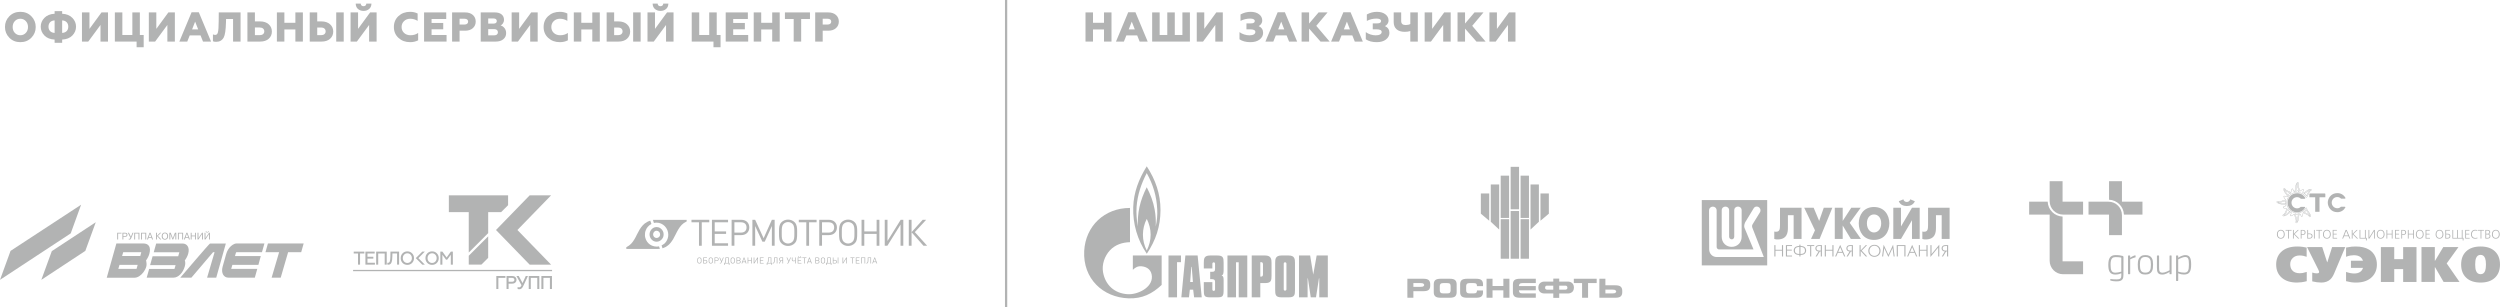 <?xml version="1.0" encoding="UTF-8"?> <!-- Creator: CorelDRAW 2020 (64-Bit) --> <svg xmlns="http://www.w3.org/2000/svg" xmlns:xlink="http://www.w3.org/1999/xlink" xmlns:xodm="http://www.corel.com/coreldraw/odm/2003" xml:space="preserve" width="169.258mm" height="20.787mm" style="shape-rendering:geometricPrecision; text-rendering:geometricPrecision; image-rendering:optimizeQuality; fill-rule:evenodd; clip-rule:evenodd" viewBox="0 0 16948.65 2081.51"> <defs> <style type="text/css"> <![CDATA[ .str0 {stroke:#B2B3B3;stroke-width:15.37;stroke-miterlimit:10} .fil2 {fill:none;fill-rule:nonzero} .fil0 {fill:#B2B3B3} .fil1 {fill:#B2B3B3;fill-rule:nonzero} ]]> </style> </defs> <g id="Layer_x0020_4">  <path class="fil0" d="M7748.42 1591.09c0,-36.49 8.97,-74.75 26.11,-106.96l0 -0.35c16.5,33.98 26.15,69.41 26.15,107.31 0,39 -9.64,72.59 -26.15,107.68l0 -0.36c-17.13,-33.63 -26.11,-70.11 -26.11,-107.31zm-35.4 -55.46c-6.46,-44.68 -10.73,-88.35 -7.52,-133.42 6.08,-81.53 30.77,-154.87 68.67,-228.56l0.35 0.35c43.67,78.71 66.56,155.97 70.87,245.37 2.12,39.35 -1.8,77.64 -10.03,116.26 1.76,-39.7 -0.35,-76.9 -7.52,-115.52 -9.64,-53.65 -28.27,-101.59 -53.31,-150.23l-0.35 -0.35c-22.15,43.98 -38.96,87.25 -49.35,134.83 -9.64,44.37 -11.81,85.49 -11.81,131.27zm61.5 184.97c61.54,-91.95 92.67,-185.32 93.05,-295.85 0,-109.8 -33.3,-205.32 -93.05,-296.91l-0.35 0c-54.01,86.23 -88.35,176.38 -91.56,276.87 -3.56,112.34 28.61,222.87 91.91,315.53l0 0.36z"></path> <path class="fil0" d="M7680.1 1829.31c17.88,-17.52 34.7,-26.46 60.13,-23.95 40.77,3.96 66.87,28.27 69.02,68.67 3.93,77.26 -98.38,124.14 -162.43,120.57 -92.63,-4.67 -154.16,-64.41 -168.82,-149.53 -8.93,-51.86 10.35,-108.74 46.84,-148.09 36.14,-38.64 85.13,-54.01 135.93,-55.1l0 -232.16c-173.48,0 -301.54,123.08 -310.48,291.54 -9.67,187.79 126.61,315.18 300.48,321.25 92.31,3.56 161.34,-31.12 224.64,-90.89l0 -199.95 -195.32 0 0 97.64z"></path> <polygon class="fil0" points="7921.68,2015.81 7979.69,2015.81 7979.69,1777.4 8006.43,1777.4 8006.43,1732.04 7921.68,1732.04 "></polygon> <path class="fil0" d="M8068.66 1911.72l7.74 -102.34 2.82 0 8.09 102.34 -18.66 0zm-32.36 -179.7l-27.45 283.8 51.72 0 5.97 -52.03 22.5 0 6.33 52.03 51.72 0 -27.81 -283.8 -82.98 0z"></path> <path class="fil0" d="M8283.16 1869.52l0 -3.18c12.65,-2.08 12.33,-27.06 12.33,-38.32l0 -45.36c0,-34.8 -2.47,-50.62 -42.92,-50.62l-48.19 0c-40.81,0 -43.24,20.38 -43.24,50.62l0 37.27 58.01 0 0 -31.97c0,-7.38 6,-9.5 9.14,-9.5 5.66,0 9.15,4.56 9.15,9.5l0 33.74c0,17.59 -5.62,21.09 -22.15,21.09l-10.91 0 0 49.6 9.85 0c21.8,0 23.21,9.86 23.21,18.66l0 51.68c0,4.91 -3.49,9.5 -9.15,9.5 -3.14,0 -9.14,-2.12 -9.14,-9.5l0 -49.95 -58.01 0 0 52.07c0,40.41 2.43,50.97 43.24,50.97l48.19 0c37.27,0 42.92,-7.03 42.92,-50.97l0 -56.99c0,-10.2 1.73,-38.32 -12.33,-38.32z"></path> <polygon class="fil0" points="8321.49,2015.81 8379.5,2015.81 8379.5,1778.1 8397.8,1778.1 8397.8,2015.81 8455.84,2015.81 8455.84,1732.04 8321.49,1732.04 "></polygon> <path class="fil0" d="M8562.36 1860.73c0,9.14 -4.59,14.41 -10.91,14.41l-7.34 0 0 -97.74 7.34 0c6.33,0 10.91,5.26 10.91,14.06l0 69.27zm14.81 -128.69l-91.11 0 0 283.77 58.05 0 0 -96.69 33.06 0c40.77,0 43.2,-18.29 43.2,-50.66l0 -85.81c0,-24.97 -2.43,-50.62 -43.2,-50.62z"></path> <path class="fil0" d="M8721.32 1961.31c0,4.91 -3.89,9.15 -9.18,9.15 -3.49,0 -9.11,-1.77 -9.11,-9.15l0 -174.04c0,-7.42 5.62,-9.15 9.11,-9.15 5.3,0 9.18,4.21 9.18,9.15l0 174.04zm14.77 -229.26l-48.19 0c-40.44,0 -42.92,23.21 -42.92,49.92l0 182.84c0,33.06 2.47,51.01 42.92,51.01l48.19 0c40.77,0 43.24,-15.82 43.24,-51.01l0 -182.14c0,-27.41 -2.47,-50.62 -43.24,-50.62z"></path> <polygon class="fil0" points="8926.3,1732.03 8903.1,1861.78 8882.01,1732.03 8806.41,1732.03 8806.41,2015.8 8864.77,2015.8 8864.77,1887.11 8866.89,1887.11 8886.21,2015.8 8921.74,2015.8 8941.78,1887.11 8943.89,1887.11 8943.89,2015.8 9001.9,2015.8 9001.9,1732.03 "></polygon> <path class="fil1" d="M9581.95 2018.6l-40.62 0 -0.25 -37.09 0 -54.61 0.25 -37.16 107.5 0c18.26,0 30.8,3.21 37.44,9.61 6.58,6.53 9.89,15.64 9.89,27.55l0 10.38c0,11.91 -3.31,21.02 -9.89,27.46 -6.64,6.36 -19.18,9.42 -37.44,9.42l-66.87 0 0 44.44zm47.9 -73.79c10.94,0 17.73,-1.52 20.91,-4.88 3.1,-3.25 4.7,-5.9 4.7,-7.84 0,-2.12 -1.59,-4.77 -4.7,-8.05 -3.17,-3.36 -9.96,-5.02 -20.91,-5.02l-47.9 0 0 25.78 47.9 0z"></path> <path class="fil1" d="M9865.12 2009.25c-6.54,6.18 -19.15,9.36 -37.2,9.36l-59.88 0c-18.04,0 -30.73,-2.93 -37.37,-9.36 -7.17,-5.94 -10.52,-15.44 -10.52,-27.73l0 -54.65c0,-12.37 3.35,-21.72 10.52,-27.91 6.64,-6 19.33,-9.22 37.37,-9.22l59.88 0c18.05,0 30.66,3.22 37.2,9.61 6.71,6.5 10.17,15.65 10.17,27.52l0 54.65c0,12.08 -3.46,21.12 -10.17,27.73zm-30.74 -69.62c0,-7.17 -1.69,-12.33 -4.77,-15.58 -3.1,-3.35 -10.1,-5.06 -20.7,-5.06l-22.96 0c-9.82,0 -16.53,2.02 -19.89,5.59 -3.39,3.46 -4.92,8.44 -4.92,15.05l0 29.39c0,6.29 1.52,11.34 4.92,14.8 3.35,3.71 10.06,5.48 19.89,5.48l22.96 0c10.59,0 17.52,-1.73 20.63,-4.95 2.72,-3.04 4.46,-8.41 4.84,-15.23l0 -29.49z"></path> <path class="fil1" d="M10043.89 2009.25c-6.64,6.18 -19.08,9.36 -37.09,9.36l-59.73 0c-18.01,0 -30.59,-2.93 -37.66,-9.36 -6.99,-5.94 -10.49,-15.44 -10.49,-27.73l0 -54.65c0,-12.37 3.5,-21.72 10.49,-27.91 7.07,-6 19.65,-9.22 37.66,-9.22l59.73 0c18.01,0 30.45,3.22 37.09,9.61 6.89,6.5 10.17,15.65 10.17,27.52l0 12.76 -40.84 0c0,-7.17 -1.59,-12.33 -4.59,-15.58 -3.25,-3.35 -10.03,-5.06 -20.74,-5.06l-22.93 0c-9.89,0 -16.6,2.02 -20.14,5.59 -3.24,3.46 -5.05,8.44 -5.05,15.05l0 29.39c0,6.29 1.8,11.34 5.05,14.8 3.53,3.71 10.24,5.48 20.14,5.48l22.93 0c10.7,0 17.48,-1.73 20.74,-4.95 2.99,-3.04 4.59,-8.41 4.59,-15.33l40.84 0 0 12.51c0,12.08 -3.28,21.12 -10.17,27.73z"></path> <polygon class="fil1" points="10118.58,2018.6 10078.13,2018.6 10077.85,1981.51 10077.85,1926.89 10078.13,1889.73 10118.58,1889.73 10118.58,1939.12 10191.91,1939.12 10191.91,1889.73 10233.03,1889.73 10233.03,2018.6 10191.91,2018.6 10191.91,1968.4 10118.58,1968.4 "></polygon> <path class="fil1" d="M10309.2 1968.4l-11.62 0c0.21,6.64 1.83,11.98 5.26,15.43 3.25,3.67 10.03,5.45 20,5.45l89.09 0 0 29.32 -107.03 0c-18.08,0 -30.52,-2.9 -37.73,-9.33 -6.85,-5.93 -10.41,-15.43 -10.41,-27.76l0 -54.61c0,-12.41 3.56,-21.77 10.41,-27.95 7.21,-5.97 19.65,-9.18 37.73,-9.18l107.03 0 0 29.25 -89.09 0c-9.96,0 -16.74,1.97 -20,5.58 -3.42,3.46 -5.05,8.2 -5.26,14.52l114.34 0 0 29.29 -102.73 0z"></path> <polygon class="fil1" points="10725.63,1919.01 10669.67,1919.01 10669.67,1889.76 10824.6,1889.76 10824.6,1919.01 10766.24,1919.01 10766.24,2018.59 10725.63,2018.59 "></polygon> <path class="fil1" d="M10883.7 1934.12l66.94 0c18.04,0 30.59,3.28 37.23,9.78 6.71,6.18 10.06,15.44 10.06,27.41l0 10.17c0,11.91 -3.35,21.13 -10.06,27.46 -6.64,6.39 -19.19,9.64 -37.23,9.64l-107.64 0 -0.25 -37.1 0 -54.82 0.25 -37.02 40.69 0 0 44.48zm0 29.32l0 25.75 47.89 0c10.77,0 17.7,-1.7 20.81,-4.85 3.07,-3.35 4.6,-5.97 4.6,-7.87 0,-2.12 -1.52,-4.95 -4.6,-8.09 -3.1,-3.46 -10.03,-4.95 -20.81,-4.95l-47.89 0z"></path> <path class="fil1" d="M10633.71 1909.22l-63.1 0 0 -20.31 -40.13 0 0 20.31 -64.61 0c0,0 -36.91,1.27 -36.91,40.45 0,39.49 37.86,39.8 37.86,39.8l63.66 0 0 30.1 40.13 0 0 -30.1 62.06 0c0,0 37.76,-0.31 37.76,-39.8 0,-39.18 -36.73,-40.45 -36.73,-40.45zm-21.66 54.54l-41.44 0 0 -27.24 41.23 0c0,0 14.2,-1.76 14.2,14.35 0,13.42 -13.99,12.89 -13.99,12.89zm-137.14 -12.89c0,-16.11 14.2,-14.35 14.2,-14.35l41.16 0 0 27.24 -41.44 0c0,0 -13.92,0.53 -13.92,-12.89z"></path> <polygon class="fil1" points="10173.94,1753.97 10230.85,1753.97 10230.85,1485.96 10173.94,1485.96 "></polygon> <polygon class="fil1" points="10241.42,1753.97 10298.33,1753.97 10298.33,1430.6 10241.42,1430.6 "></polygon> <polygon class="fil1" points="10308.79,1753.97 10365.58,1753.97 10365.58,1485.96 10308.79,1485.96 "></polygon> <polygon class="fil1" points="10096.13,1496.58 10039.32,1448.58 10039.32,1311.4 10096.13,1311.4 "></polygon> <polygon class="fil1" points="10163.67,1556.36 10106.65,1503.44 10106.65,1250.65 10163.67,1250.65 "></polygon> <polygon class="fil1" points="10173.94,1477.55 10230.85,1477.55 10230.85,1190.85 10173.94,1190.85 "></polygon> <polygon class="fil1" points="10241.42,1418.84 10298.33,1418.84 10298.33,1131.01 10241.42,1131.01 "></polygon> <polygon class="fil1" points="10443.58,1496.58 10500.43,1448.58 10500.43,1311.4 10443.58,1311.4 "></polygon> <polygon class="fil1" points="10376.19,1556.36 10432.85,1503.44 10432.85,1250.65 10376.19,1250.65 "></polygon> <polygon class="fil1" points="10308.79,1477.55 10365.58,1477.55 10365.58,1190.85 10308.79,1190.85 "></polygon> <path class="fil0" d="M14159.06 1367.34l0 87.54 139.05 0 0 139.08 87.57 0 0 -135.19c0,-50.48 -40.95,-91.42 -91.42,-91.42l-135.19 0z"></path> <path class="fil0" d="M14385.67 1367.34l0 -139.04 -87.53 0 0 125.68c54.82,2.05 98.83,46.07 100.89,100.9l125.69 0 0 -87.54 -139.05 0z"></path> <path class="fil0" d="M14122.16 1454.88l0 -87.54 -139.04 0 0 -139.08 -87.57 0 0 135.19c0,50.48 40.94,91.42 91.41,91.42l135.19 0z"></path> <path class="fil0" d="M13983.11 1771.62l0 -177.69 0 -24.16 0 -101.53c-54.82,-2.05 -98.84,-46.06 -100.89,-100.93l-125.73 0 0 87.58 139.08 0 0 114.88 0 24.16 0 173.83c0,50.48 40.91,91.38 91.38,91.38l135.19 0 0 -87.53 -139.04 0z"></path> <path class="fil1" d="M14381.2 1746.33c-4.35,-0.84 -9.75,-1.65 -16.18,-2.32 -6.46,-0.71 -13.5,-1.1 -21.16,-1.1 -5.06,0 -9.75,0.6 -14.1,1.73 -4.35,1.09 -8.08,3.42 -11.2,6.89 -3.14,3.49 -5.62,8.62 -7.31,15.3 -1.77,6.71 -2.65,15.61 -2.65,26.74 0,10.1 0.5,18.62 1.45,25.61 0.95,6.96 2.72,12.61 5.23,16.95 2.5,4.35 5.87,7.52 10.06,9.54 4.18,1.97 9.47,2.96 15.9,2.96 5.05,0 11.05,-0.57 18.01,-1.8 6.96,-1.2 14.27,-2.93 21.94,-5.23l0 -95.28zm14.62 115.63c0,6.29 -0.46,12.19 -1.3,17.76 -0.85,5.59 -2.82,10.38 -5.87,14.52 -3.07,4.07 -7.56,7.31 -13.46,9.64 -5.94,2.33 -13.99,3.53 -24.26,3.53 -3.32,0 -6.89,-0.11 -10.7,-0.28 -3.86,-0.18 -7.67,-0.46 -11.49,-0.92 -3.85,-0.42 -7.49,-0.99 -10.98,-1.66 -3.49,-0.7 -6.5,-1.58 -9.15,-2.64 -1.87,-0.67 -2.89,-1.48 -3,-2.33 -0.07,-0.88 0.04,-1.66 0.43,-2.36l0.77 -3.64c0.14,-1.55 1.56,-2.11 4.18,-1.55 6.11,0.85 12.65,1.41 19.71,1.69 7.07,0.25 13.18,0.39 18.4,0.39 7.14,0 12.86,-0.56 17.24,-1.69 4.35,-1.13 7.66,-2.86 9.88,-5.23 2.3,-2.37 3.72,-5.38 4.32,-9.04 0.63,-3.64 0.95,-7.88 0.95,-12.76l-0.28 -12.01 -0.53 -0.53c-9.04,3.63 -16.43,6 -22.19,7.06 -5.76,1.03 -11.23,1.55 -16.42,1.55 -9.78,0 -17.76,-1.48 -24.02,-4.45 -6.29,-2.93 -11.24,-7.21 -14.91,-12.79 -3.63,-5.59 -6.21,-12.44 -7.7,-20.6 -1.48,-8.19 -2.18,-17.45 -2.18,-27.7 0,-10.94 0.81,-20.59 2.47,-28.86 1.62,-8.23 4.42,-15.22 8.33,-20.88 3.93,-5.65 9.04,-9.85 15.4,-12.65 6.36,-2.78 14.24,-4.17 23.63,-4.17 11.14,0 20.25,0.53 27.28,1.66 7.06,1.16 13.35,2.4 18.94,3.82 3.28,0.85 5.26,2.12 5.9,3.75 0.6,1.66 0.88,3.46 0.88,5.41l-0.25 117.95z"></path> <path class="fil1" d="M14475.96 1745.03c-3.45,0.7 -6.88,1.65 -10.27,2.85 -3.42,1.2 -6.64,2.47 -9.78,3.79 -3.14,1.34 -5.98,2.57 -8.52,3.82 -2.5,1.2 -4.49,2.15 -5.86,2.86l0 96.82c0,2.61 -1.34,3.93 -4,3.93l-7.17 0c-1.41,0 -2.33,-0.25 -2.79,-0.78 -0.45,-0.53 -0.67,-1.55 -0.67,-3.14l0 -119.29c0,-2.61 1.17,-3.93 3.46,-3.93l6.89 0c1.41,0 2.47,0.28 3.07,0.78 0.63,0.53 0.95,1.59 0.95,3.14l0 11.48c1.2,-0.84 3.04,-2.08 5.48,-3.63 2.4,-1.55 5.16,-3.14 8.19,-4.7 3.04,-1.59 6.29,-3.14 9.68,-4.7 3.39,-1.59 6.82,-2.79 10.31,-3.64 0.85,-0.35 1.45,-0.35 1.69,0 0.25,0.36 0.46,0.92 0.64,1.84l1.06 8.83c0.17,1.94 -0.6,3.14 -2.37,3.67z"></path> <path class="fil1" d="M14543.85 1742.15c-7.66,0 -13.84,1.17 -18.5,3.53 -4.7,2.33 -8.37,5.83 -10.98,10.45 -2.61,4.64 -4.39,10.21 -5.34,16.75 -0.99,6.57 -1.45,14.02 -1.45,22.39 0,8.37 0.46,15.83 1.45,22.36 0.95,6.54 2.72,12.12 5.34,16.74 2.61,4.64 6.29,8.13 10.98,10.46 4.67,2.4 10.84,3.56 18.5,3.56 7.85,0 14.24,-1.13 19.19,-3.42 4.98,-2.26 8.83,-5.66 11.63,-10.21 2.78,-4.52 4.7,-10.06 5.76,-16.6 1.02,-6.53 1.55,-14.16 1.55,-22.89 0,-8.55 -0.49,-16.1 -1.41,-22.68 -0.95,-6.5 -2.86,-12.05 -5.62,-16.56 -2.79,-4.56 -6.68,-8.02 -11.63,-10.35 -4.98,-2.36 -11.45,-3.53 -19.47,-3.53zm0 119.05c-12.01,0 -21.37,-2.01 -28.19,-6.04 -6.78,-4 -11.87,-9.22 -15.26,-15.76 -3.38,-6.57 -5.51,-13.81 -6.25,-21.79 -0.81,-8.02 -1.17,-16.11 -1.17,-24.3 0,-6.61 0.43,-13.64 1.42,-21.13 0.95,-7.49 3.17,-14.41 6.78,-20.77 3.56,-6.36 8.69,-11.59 15.4,-15.83 6.71,-4.17 15.79,-6.22 27.27,-6.22 11.67,0 20.99,1.77 27.95,5.34 6.96,3.56 12.3,8.34 15.93,14.34 3.67,6.01 6.04,12.86 7.17,20.49 1.17,7.67 1.69,15.62 1.69,23.78 0,8.01 -0.45,16.03 -1.3,24.16 -0.85,8.09 -3.03,15.33 -6.54,21.79 -3.45,6.47 -8.76,11.7 -15.79,15.79 -7.03,4.1 -16.74,6.15 -29.11,6.15z"></path> <path class="fil1" d="M14638.21 1829.92c0.63,4.7 1.83,8.4 3.67,11.17 1.8,2.82 4.35,4.77 7.52,5.86 3.21,1.17 7.31,1.7 12.37,1.7 3.46,0 7.49,-0.64 12.08,-1.91 4.63,-1.34 9.19,-2.86 13.68,-4.7 4.49,-1.84 8.61,-3.67 12.33,-5.51 3.78,-1.8 6.57,-3.21 8.44,-4.28l0 -96.37c0,-2.61 1.27,-3.93 3.67,-3.93l6.78 0c1.38,0 2.33,0.25 2.75,0.78 0.43,0.53 0.67,1.59 0.67,3.14l0 119.29c0,1.59 -0.24,2.61 -0.67,3.14 -0.42,0.5 -1.37,0.78 -2.75,0.78l-6.78 0c-1.38,0 -2.37,-0.28 -3,-0.78 -0.6,-0.53 -0.88,-1.55 -0.88,-3.14l0 -11.73c-1.77,1.2 -4.32,2.82 -7.6,4.84 -3.28,1.98 -7.17,4 -11.59,5.97 -4.45,2.02 -9.22,3.72 -14.27,5.13 -5.02,1.38 -10.06,2.08 -15.12,2.08 -8.02,0 -14.41,-1.09 -19.19,-3.24 -4.8,-2.23 -8.51,-5.31 -11.13,-9.29 -2.57,-4 -4.35,-8.94 -5.19,-14.77 -0.89,-5.83 -1.31,-12.33 -1.31,-19.47l0 -78.81c0,-2.61 1.34,-3.93 4,-3.93l7.17 0c1.41,0 2.33,0.25 2.79,0.78 0.45,0.53 0.67,1.55 0.67,3.14l0 76.05c0,7.28 0.28,13.29 0.88,17.98z"></path> <path class="fil1" d="M14767.06 1841.58c7.85,2.44 14.98,4.21 21.48,5.23 6.5,1.1 12.9,1.59 19.12,1.59 6.43,0 11.66,-0.95 15.75,-2.89 4.07,-1.87 7.31,-4.98 9.75,-9.25 2.4,-4.28 4.1,-10 5.09,-17.17 0.92,-7.13 1.41,-15.96 1.41,-26.43 0,-10.31 -0.42,-18.72 -1.27,-25.25 -0.92,-6.54 -2.33,-11.7 -4.35,-15.44 -1.98,-3.78 -4.67,-6.32 -8.05,-7.73 -3.39,-1.38 -7.6,-2.05 -12.58,-2.05 -3.67,0 -7.7,0.64 -12.12,1.94 -4.42,1.27 -8.8,2.82 -13.15,4.56 -4.34,1.77 -8.37,3.57 -12.08,5.38 -3.79,1.83 -6.75,3.35 -9.01,4.59l0 82.94zm0 59.32c0,1.72 -0.31,2.85 -0.91,3.35 -0.64,0.53 -1.63,0.81 -3.04,0.81l-7.17 0c-2.33,0 -3.46,-1.41 -3.46,-4.17l0 -165.01c0,-2.61 1.13,-3.96 3.46,-3.96l7.17 0c1.41,0 2.4,0.28 3.04,0.81 0.6,0.53 0.91,1.59 0.91,3.14l-0.24 11.49c1.73,-1.2 4.31,-2.82 7.7,-4.85 3.38,-1.97 7.27,-3.96 11.62,-5.86 4.35,-1.91 9.01,-3.6 13.99,-5.09 4.95,-1.48 9.96,-2.22 14.98,-2.22 7.67,0 14.06,1.3 19.19,3.92 5.16,2.61 9.21,6.57 12.29,11.91 3.04,5.3 5.16,11.94 6.4,19.96 1.2,8.02 1.8,17.31 1.8,27.91 0,11.13 -0.71,20.99 -2.19,29.53 -1.48,8.52 -4.03,15.65 -7.7,21.38 -3.6,5.76 -8.62,10.06 -14.94,12.96 -6.33,2.86 -14.27,4.32 -23.84,4.32 -5.02,0 -10.77,-0.6 -17.31,-1.7 -6.47,-1.09 -13.64,-3.35 -21.44,-6.78l-0.29 0.53 0 47.62z"></path> <polygon class="fil1" points="3364.76,1959.34 3364.76,1871.1 3426.55,1871.1 3426.55,1883.84 3378.64,1883.84 3378.64,1959.34 "></polygon> <path class="fil1" d="M3447.91 1910.18l22.92 0c10.46,0 16.64,-4.8 16.64,-13.25 0,-8.44 -6.18,-13.1 -16.64,-13.1l-22.92 0 0 26.35zm-13.88 49.18l0 -88.24 37.93 0c9.22,0 16.39,2.39 21.55,7.17 5.3,4.66 7.95,10.84 7.95,18.4 0,7.7 -2.65,13.99 -7.95,18.9 -5.16,4.91 -12.33,7.31 -21.55,7.31l-24.05 0 0 36.46 -13.88 0z"></path> <path class="fil1" d="M3508.99 1958.95l0 -13.11c3.14,1.41 6.43,2.15 10.06,2.15 3.53,0 6.43,-0.88 8.83,-2.79 2.4,-1.87 4.92,-5.79 7.7,-11.59l-34.55 -62.52 15.61 0 26.11 47.76 21.69 -47.76 14.88 0 -32.53 69.34c-6.44,13.75 -14.88,20.53 -25.33,20.53 -5.41,0 -9.57,-0.64 -12.47,-2.01z"></path> <polygon class="fil1" points="3584.58,1959.34 3584.58,1871.1 3656.29,1871.1 3656.29,1959.34 3642.44,1959.34 3642.44,1883.84 3598.46,1883.84 3598.46,1959.34 "></polygon> <polygon class="fil1" points="3670.23,1959.34 3670.23,1871.1 3741.94,1871.1 3741.94,1959.34 3728.09,1959.34 3728.09,1883.84 3684.11,1883.84 3684.11,1959.34 "></polygon> <polygon class="fil0" points="3736.36,1324.06 3591.1,1324.06 3362.51,1559.26 3591.1,1794.45 3736.36,1794.45 3507.74,1559.26 "></polygon> <path class="fil1" d="M3042.95 1324.06l0 114.07 134.94 0 0 273.98 131.76 -131.73 0 -142.25 87.75 0 47.19 -47.12 0 -66.95 -401.64 0zm134.94 470.01l85.59 0 46.17 -46.07 0 -145.89 -131.76 131.73 0 60.23z"></path> <polygon class="fil1" points="3742.73,1838.5 2393.79,1838.5 2393.79,1829.68 3742.73,1829.68 "></polygon> <polygon class="fil1" points="2491.19,1753.36 2531.04,1753.36 2531.04,1740.64 2491.19,1740.64 2491.19,1718.57 2540.08,1718.57 2540.08,1705.85 2477.3,1705.85 2477.3,1794.09 2541.71,1794.09 2541.71,1781.33 2491.19,1781.33 "></polygon> <polygon class="fil1" points="2550.13,1794.08 2564.01,1794.08 2564.01,1718.59 2607.99,1718.59 2607.99,1794.08 2621.84,1794.08 2621.84,1705.83 2550.13,1705.83 "></polygon> <polygon class="fil1" points="2397.96,1718.58 2427.07,1718.58 2427.07,1794.07 2440.95,1794.07 2440.95,1718.58 2470.16,1718.58 2470.16,1705.86 2397.96,1705.86 "></polygon> <path class="fil1" d="M2646.62 1736.1c-0.36,16.14 -1.13,25.97 -3.53,34.02 -2.12,8.09 -6.15,11.59 -12.37,11.59 -1.87,0 -3.38,-0.1 -4.66,-0.49l0 12.61c1.27,0.39 3.03,0.64 5.44,0.64 10.94,0 18.15,-4.42 22.32,-14.49 4.14,-10.24 5.76,-22.71 6.15,-42.5l0.39 -18.9 31.51 0 0 75.49 13.85 0 0 -88.21 -58.72 0 -0.38 30.24z"></path> <path class="fil1" d="M2783.46 1773.4c-5.93,6.18 -13.25,9.32 -21.94,9.32 -8.68,0 -16,-3.14 -21.93,-9.32 -5.94,-6.29 -8.83,-14.1 -8.83,-23.42 0,-9.36 2.89,-17.17 8.83,-23.35 5.93,-6.29 13.25,-9.43 21.93,-9.43 8.69,0 16.01,3.14 21.94,9.43 5.94,6.18 8.94,13.99 8.94,23.35 0,9.32 -3,17.13 -8.94,23.42zm-21.94 -69.2c-12.96,0 -23.7,4.42 -32.24,13.25 -8.45,8.69 -12.76,19.54 -12.76,32.53 0,12.97 4.31,23.81 12.76,32.64 8.54,8.68 19.29,13.1 32.24,13.1 12.97,0 23.71,-4.42 32.25,-13.1 8.59,-8.83 12.9,-19.68 12.9,-32.64 0,-13 -4.31,-23.84 -12.9,-32.53 -8.54,-8.83 -19.29,-13.25 -32.25,-13.25z"></path> <path class="fil1" d="M2951.24 1773.4c-5.93,6.18 -13.24,9.32 -21.93,9.32 -8.69,0 -16,-3.14 -21.94,-9.32 -5.94,-6.29 -8.83,-14.1 -8.83,-23.42 0,-9.36 2.89,-17.17 8.83,-23.35 5.94,-6.29 13.25,-9.43 21.94,-9.43 8.69,0 16,3.14 21.93,9.43 5.94,6.18 8.94,13.99 8.94,23.35 0,9.32 -3,17.13 -8.94,23.42zm-21.93 -69.2c-12.97,0 -23.7,4.42 -32.25,13.25 -8.44,8.69 -12.76,19.54 -12.76,32.53 0,12.97 4.32,23.81 12.76,32.64 8.55,8.68 19.29,13.1 32.25,13.1 12.96,0 23.7,-4.42 32.25,-13.1 8.58,-8.83 12.89,-19.68 12.89,-32.64 0,-13 -4.31,-23.84 -12.89,-32.53 -8.55,-8.83 -19.3,-13.25 -32.25,-13.25z"></path> <polygon class="fil1" points="2862.58,1705.85 2818.83,1750 2862.58,1794.12 2880.08,1794.12 2836.31,1750 2880.08,1705.85 "></polygon> <polygon class="fil1" points="3056.31,1705.85 3027.95,1745.56 2999.33,1705.85 2985.24,1705.85 2985.24,1794.09 2999.08,1794.09 2999.08,1727.04 3023.67,1760.32 3031.72,1760.32 3056.31,1727.04 3056.31,1794.09 3070.15,1794.09 3070.15,1705.85 "></polygon> <path class="fil1" d="M137.94 238.92c14.97,0 27.13,-5.33 36.98,-15.78 9.89,-10.46 14.98,-24.02 14.98,-40.13 0,-16.07 -5.09,-29.64 -14.98,-40.09 -9.85,-10.45 -22.01,-15.83 -36.98,-15.83 -14.98,0 -27.42,5.38 -37.31,15.83 -9.89,10.45 -14.69,24.02 -14.69,40.09 0,16.11 4.8,29.67 14.69,40.13 9.89,10.45 22.33,15.78 37.31,15.78zm0 46.91c-29.96,0 -54.83,-9.88 -74.58,-29.95 -19.78,-20.07 -29.67,-44.34 -29.67,-72.88 0,-28.54 9.89,-52.81 29.67,-72.88 19.75,-20.03 44.62,-29.92 74.58,-29.92 29.92,0 54.78,9.89 74.53,29.92 19.79,20.07 29.68,44.34 29.68,72.88 0,28.54 -9.89,52.81 -29.68,72.88 -19.75,20.07 -44.61,29.95 -74.53,29.95z"></path> <path class="fil1" d="M421.37 223.13c25.14,-1.13 41.51,-16.39 41.51,-42.36 0,-26 -16.67,-41.55 -41.51,-42.36l0 84.71zm-51.12 -84.71c-24.87,0.81 -41.55,16.36 -41.55,42.36 0,25.97 16.67,41.23 41.55,42.36l0 -84.71zm0 151.94l0 -22.04c-29.67,-1.41 -52.56,-10.7 -69.2,-27.66 -16.67,-17.24 -24.86,-37.03 -24.86,-59.88 0,-22.89 8.19,-42.64 24.86,-59.63 16.64,-17.2 39.53,-26.53 69.2,-27.94l0 -17.52 51.12 0 0 17.52c29.64,1.41 52.53,10.73 69.2,27.94 16.67,16.99 24.83,36.74 24.83,59.63 0,22.85 -8.16,42.64 -24.83,59.88 -16.67,16.95 -39.56,26.25 -69.2,27.66l0 22.04 -51.12 0z"></path> <polygon class="fil1" points="555.66,281.88 555.66,84.16 606.46,84.16 606.46,195.75 688.13,84.16 732.19,84.16 732.19,281.88 681.35,281.88 681.35,169.19 598.3,281.88 "></polygon> <polygon class="fil1" points="926.06,320.27 926.06,281.88 778.65,281.88 778.65,84.16 829.48,84.16 829.48,237.22 897.27,237.22 897.27,84.16 948.11,84.16 948.11,237.22 974.08,237.22 974.08,320.27 "></polygon> <polygon class="fil1" points="1008.96,281.88 1008.96,84.16 1059.76,84.16 1059.76,195.75 1141.43,84.16 1185.48,84.16 1185.48,281.88 1134.65,281.88 1134.65,169.19 1051.6,281.88 "></polygon> <path class="fil1" d="M1302.23 199.39l41.26 0 -20.63 -52.81 -20.63 52.81zm-86.41 82.49l83.01 -198.85 48.86 0 83.08 198.85 -54.54 0 -16.67 -41.83 -73.41 0 -16.67 41.83 -53.65 0z"></path> <path class="fil1" d="M1443.6 279.64l0 -46.59c5.33,2.5 10.17,3.63 14.98,3.63 9.85,0 16.1,-5.94 18.9,-18.08 3.14,-12.12 4.84,-36.99 5.12,-74.86l0.53 -59.55 147.74 0 0 197.68 -50.84 0 0 -153.1 -47.44 0 -0.56 21.79c-1.41,52.81 -6.54,87.26 -15.26,103.33 -10.74,19.82 -27.98,29.67 -51.44,29.67 -9.85,0 -16.91,-1.41 -21.72,-3.92z"></path> <path class="fil1" d="M1728.13 238.37l32.5 0c19.22,0 31.08,-9.85 31.08,-25.71 0,-16.1 -11.87,-26.25 -31.08,-26.25l-32.5 0 0 51.96zm-50.8 43.49l0 -197.68 50.8 0 0 60.97 35.61 0c23.98,0 43.2,6.53 57.62,19.22 14.41,12.72 21.76,29.35 21.76,49.46 0,20.03 -7.07,36.42 -21.52,49.1 -14.37,12.76 -33.59,18.94 -57.86,18.94l-86.41 0z"></path> <polygon class="fil1" points="1877.09,281.88 1877.09,84.16 1927.89,84.16 1927.89,154.5 2002.5,154.5 2002.5,84.16 2053.33,84.16 2053.33,281.88 2002.5,281.88 2002.5,199.68 1927.89,199.68 1927.89,281.88 "></polygon> <path class="fil1" d="M2279.41 84.17l50.84 0 0 197.72 -50.84 0 0 -197.72zm-128.82 154.2l26.04 0c19.18,0 31.01,-9.86 31.01,-25.68 0,-16.11 -11.84,-26.25 -31.01,-26.25l-26.04 0 0 51.93zm-50.8 43.52l0 -197.72 50.8 0 0 61 29.1 0c24.02,0 43.21,6.51 57.62,19.19 14.42,12.72 21.76,29.39 21.76,49.46 0,20.03 -7.06,36.42 -21.47,49.14 -14.38,12.72 -33.6,18.94 -57.91,18.94l-79.9 0z"></path> <path class="fil1" d="M2445.61 24.28c0.32,11.02 7.35,17.8 18.94,17.8 11.59,0 18.62,-6.78 18.9,-17.8l34.8 0c-0.32,15.51 -5.41,27.67 -15.58,36.42 -9.85,8.76 -22.57,13.29 -37.83,13.29 -15.26,0 -27.94,-4.53 -38.11,-13.29 -9.89,-8.75 -14.98,-20.91 -15.26,-36.42l34.16 0zm-68.88 257.6l0 -197.72 50.8 0 0 111.59 81.67 -111.59 44.05 0 0 197.72 -50.87 0 0 -112.69 -83.01 112.69 -42.64 0z"></path> <path class="fil1" d="M2701.69 257.01c-20.92,-19.19 -31.37,-43.77 -31.37,-74.01 0,-30.2 10.45,-54.78 31.09,-73.97 20.91,-19.18 47.15,-28.83 78.81,-28.83 18.66,0 35.57,3.72 51.12,11.31l0 49.99c-15.55,-9.6 -32.18,-14.41 -50.56,-14.41 -16.63,0 -30.52,5.41 -41.54,15.86 -10.98,10.41 -16.64,23.98 -16.64,40.05 0,16.39 5.66,29.96 16.92,40.41 11.59,10.45 26.04,15.51 43.24,15.51 20.91,0 38.11,-5.34 52,-15.79l0 50.27c-16.11,8.19 -34.2,12.44 -54.26,12.44 -31.61,0 -57.9,-9.61 -78.81,-28.83z"></path> <polygon class="fil1" points="2874.97,281.88 2874.97,84.16 3025.2,84.16 3025.2,128.77 2925.77,128.77 2925.77,155.63 3004.9,155.63 3004.9,198.58 2925.77,198.58 2925.77,237.23 3027.47,237.23 3027.47,281.88 "></polygon> <path class="fil1" d="M3115.7 166.34l33.63 0c14.66,0 24.3,-7.35 24.3,-19.79 0,-12.4 -9.32,-19.46 -24.3,-19.46l-33.63 0 0 39.24zm-50.8 115.55l0 -197.72 88.1 0c22.04,0 39.53,5.66 52.53,17.2 13,11.59 19.5,26.29 19.5,44.65 0,18.33 -6.5,33.31 -19.5,44.9 -13,11.56 -30.49,17.24 -52.53,17.24l-37.3 0 0 73.72 -50.8 0z"></path> <path class="fil1" d="M3309.81 239.51l40.98 0c15.55,0 24.83,-7.63 24.83,-20.91 0,-13.29 -9.88,-21.17 -24.83,-21.17l-40.98 0 0 42.08zm0 -79.66l37.83 0c12.48,0 20.35,-6.47 20.35,-16.92 0,-11.05 -7.87,-17.52 -20.35,-17.52l-37.83 0 0 34.45zm-50.8 122.01l0 -197.69 96.26 0c36.18,0 61.57,17.49 61.57,49.99 0,19.22 -10.98,32.74 -23.13,38.36 9.57,2.3 18.36,7.95 25.96,17.27 7.63,9.29 11.6,20.92 11.6,35.3 0,16.95 -6.47,30.8 -19.47,41.26 -12.72,10.45 -29.96,15.51 -51.15,15.51l-101.64 0z"></path> <polygon class="fil1" points="3468.7,281.88 3468.7,84.16 3519.5,84.16 3519.5,195.75 3601.17,84.16 3645.22,84.16 3645.22,281.88 3594.39,281.88 3594.39,169.19 3511.34,281.88 "></polygon> <path class="fil1" d="M3716.78 257.01c-20.92,-19.19 -31.37,-43.77 -31.37,-74.01 0,-30.2 10.45,-54.78 31.09,-73.97 20.91,-19.18 47.15,-28.83 78.81,-28.83 18.66,0 35.58,3.72 51.12,11.31l0 49.99c-15.54,-9.6 -32.18,-14.41 -50.55,-14.41 -16.64,0 -30.49,5.41 -41.55,15.86 -10.98,10.41 -16.64,23.98 -16.64,40.05 0,16.39 5.66,29.96 16.92,40.41 11.59,10.45 26.04,15.51 43.24,15.51 20.92,0 38.12,-5.34 52,-15.79l0 50.27c-16.11,8.19 -34.2,12.44 -54.26,12.44 -31.61,0 -57.9,-9.61 -78.81,-28.83z"></path> <polygon class="fil1" points="3890.06,281.88 3890.06,84.16 3940.86,84.16 3940.86,154.5 4015.46,154.5 4015.46,84.16 4066.3,84.16 4066.3,281.88 4015.46,281.88 4015.46,199.68 3940.86,199.68 3940.86,281.88 "></polygon> <path class="fil1" d="M4292.36 84.17l50.83 0 0 197.72 -50.83 0 0 -197.72zm-128.8 154.2l26.01 0c19.19,0 31.05,-9.86 31.05,-25.68 0,-16.11 -11.87,-26.25 -31.05,-26.25l-26.01 0 0 51.93zm-50.83 43.52l0 -197.72 50.83 0 0 61 29.11 0c24.02,0 43.21,6.51 57.62,19.19 14.38,12.72 21.73,29.39 21.73,49.46 0,20.03 -7.03,36.42 -21.45,49.14 -14.44,12.72 -33.63,18.94 -57.9,18.94l-79.94 0z"></path> <path class="fil1" d="M4458.58 24.28c0.28,11.02 7.34,17.8 18.94,17.8 11.59,0 18.62,-6.78 18.9,-17.8l34.76 0c-0.28,15.51 -5.37,27.67 -15.54,36.42 -9.85,8.76 -22.57,13.29 -37.83,13.29 -15.26,0 -27.98,-4.53 -38.12,-13.29 -9.88,-8.75 -14.97,-20.91 -15.26,-36.42l34.17 0zm-68.88 257.6l0 -197.72 50.79 0 0 111.59 81.64 -111.59 44.09 0 0 197.72 -50.87 0 0 -112.69 -83.01 112.69 -42.64 0z"></path> <polygon class="fil1" points="4836.94,320.27 4836.94,281.88 4689.53,281.88 4689.53,84.16 4740.36,84.16 4740.36,237.22 4808.15,237.22 4808.15,84.16 4858.99,84.16 4858.99,237.22 4884.95,237.22 4884.95,320.27 "></polygon> <polygon class="fil1" points="4919.84,281.88 4919.84,84.16 5070.08,84.16 5070.08,128.77 4970.64,128.77 4970.64,155.63 5049.77,155.63 5049.77,198.58 4970.64,198.58 4970.64,237.23 5072.34,237.23 5072.34,281.88 "></polygon> <polygon class="fil1" points="5109.75,281.88 5109.75,84.16 5160.55,84.16 5160.55,154.5 5235.16,154.5 5235.16,84.16 5285.99,84.16 5285.99,281.88 5235.16,281.88 5235.16,199.68 5160.55,199.68 5160.55,281.88 "></polygon> <polygon class="fil1" points="5380.73,281.88 5380.73,128.77 5321.38,128.77 5321.38,84.16 5491.15,84.16 5491.15,128.77 5431.52,128.77 5431.52,281.88 "></polygon> <path class="fil1" d="M5577.4 166.34l33.64 0c14.66,0 24.3,-7.35 24.3,-19.79 0,-12.4 -9.33,-19.46 -24.3,-19.46l-33.64 0 0 39.24zm-50.8 115.55l0 -197.72 88.1 0c22.05,0 39.53,5.66 52.53,17.2 13,11.59 19.51,26.29 19.51,44.65 0,18.33 -6.51,33.31 -19.51,44.9 -13,11.56 -30.48,17.24 -52.53,17.24l-37.3 0 0 73.72 -50.8 0z"></path> <polygon class="fil1" points="7359.16,281.88 7359.16,84.16 7409.96,84.16 7409.96,154.5 7484.57,154.5 7484.57,84.16 7535.4,84.16 7535.4,281.88 7484.57,281.88 7484.57,199.68 7409.96,199.68 7409.96,281.88 "></polygon> <path class="fil1" d="M7652.15 199.39l41.26 0 -20.63 -52.81 -20.63 52.81zm-86.41 82.49l83.01 -198.85 48.86 0 83.09 198.85 -54.54 0 -16.67 -41.83 -73.41 0 -16.71 41.83 -53.62 0z"></path> <polygon class="fil1" points="7811.05,281.88 7811.05,84.16 7861.84,84.16 7861.84,237.23 7913.56,237.23 7913.56,84.16 7964.39,84.16 7964.39,237.23 8016.11,237.23 8016.11,84.16 8066.91,84.16 8066.91,281.88 "></polygon> <polygon class="fil1" points="8113.41,281.88 8113.41,84.16 8164.21,84.16 8164.21,195.75 8245.85,84.16 8289.94,84.16 8289.94,281.88 8239.1,281.88 8239.1,169.19 8156.05,281.88 "></polygon> <path class="fil1" d="M8403.09 266.35l0 -48.61c17.8,13.57 44.33,21.76 66.94,21.76 25.68,0 40.65,-8.47 40.65,-22.85 0,-11.88 -11.87,-17.8 -35.29,-17.8l-25.15 0 0 -40.41 31.09 0c16.92,0 25.43,-5.34 25.43,-16.39 0,-9.85 -11.05,-16.07 -31.09,-16.07 -23.73,0 -45.46,5.37 -65.56,15.82l0 -43.8c21.76,-11.87 44.65,-17.8 68.1,-17.8 24.27,0 43.49,5.69 57.62,16.67 14.41,11.05 21.45,24.87 21.45,42.11 0,18.05 -11.28,31.33 -23.99,37.83 20.07,9.61 29.92,24.87 29.92,45.78 0,17.77 -7.88,33.03 -23.42,45.19 -15.54,12.15 -36.45,18.08 -62.7,18.08 -30.23,0 -55.1,-6.54 -74,-19.51z"></path> <path class="fil1" d="M8665.28 199.39l41.26 0 -20.63 -52.81 -20.63 52.81zm-86.41 82.49l83.01 -198.85 48.86 0 83.08 198.85 -54.54 0 -16.67 -41.83 -73.41 0 -16.7 41.83 -53.62 0z"></path> <polygon class="fil1" points="8824.17,281.88 8824.17,84.16 8874.96,84.16 8874.96,159.59 8939.12,84.16 9000.09,84.16 8923.58,175.13 9014.25,281.88 8952.4,281.88 8874.96,194.06 8874.96,281.88 "></polygon> <path class="fil1" d="M9110.64 199.39l41.26 0 -20.63 -52.81 -20.63 52.81zm-86.41 82.49l83.01 -198.85 48.86 0 83.08 198.85 -54.54 0 -16.67 -41.83 -73.4 0 -16.71 41.83 -53.62 0z"></path> <path class="fil1" d="M9259.36 266.35l0 -48.61c17.8,13.57 44.33,21.76 66.94,21.76 25.67,0 40.65,-8.47 40.65,-22.85 0,-11.88 -11.87,-17.8 -35.29,-17.8l-25.15 0 0 -40.41 31.09 0c16.91,0 25.43,-5.34 25.43,-16.39 0,-9.85 -11.06,-16.07 -31.09,-16.07 -23.73,0 -45.46,5.37 -65.53,15.82l0 -43.8c21.73,-11.87 44.62,-17.8 68.07,-17.8 24.27,0 43.49,5.69 57.62,16.67 14.38,11.05 21.44,24.87 21.44,42.11 0,18.05 -11.27,31.33 -23.98,37.83 20.07,9.61 29.92,24.87 29.92,45.78 0,17.77 -7.88,33.03 -23.42,45.19 -15.54,12.15 -36.46,18.08 -62.7,18.08 -30.23,0 -55.1,-6.54 -74,-19.51z"></path> <path class="fil1" d="M9561.11 281.88l0 -71.43c-11.31,3.63 -24.02,5.33 -37.87,5.33 -47.44,0 -74.82,-24.02 -74.82,-66.09l0 -65.53 50.84 0 0 58.18c0,18.37 9.85,27.42 29.92,27.42 12.72,0 23.45,-2.26 31.93,-6.79l0 -78.81 50.8 0 0 197.72 -50.8 0z"></path> <polygon class="fil1" points="9658.39,281.88 9658.39,84.16 9709.19,84.16 9709.19,195.75 9790.86,84.16 9834.91,84.16 9834.91,281.88 9784.08,281.88 9784.08,169.19 9701.03,281.88 "></polygon> <polygon class="fil1" points="9881.35,281.88 9881.35,84.16 9932.15,84.16 9932.15,159.59 9996.3,84.16 10057.27,84.16 9980.75,175.13 10071.44,281.88 10009.57,281.88 9932.15,194.06 9932.15,281.88 "></polygon> <polygon class="fil1" points="10097.54,281.88 10097.54,84.16 10148.34,84.16 10148.34,195.75 10230.01,84.16 10274.06,84.16 10274.06,281.88 10223.23,281.88 10223.23,169.19 10140.18,281.88 "></polygon> <path class="fil1" d="M11637.92 1742.49c-28.43,0 -50.62,-22.96 -50.62,-51.65l-1.06 -263.63c1.06,-35.01 49.92,-35.05 51.68,-1.06l0 248.41c0,7.84 6.96,16.28 15.41,16.28l234.56 0 -60.4 -144.19c-2.05,-4.6 -2.83,-9.57 -2.83,-15.23 0,-6.32 2.83,-15.85 6.68,-24.37l55.85 -91.87c3.86,-8.13 11.56,-14.88 21.77,-14.88 13.35,-0.67 25.28,9.57 26.32,24.76 0,2.16 -1.06,9.54 -1.8,11.28l-51.54 83.82c-5.27,8.83 -4.32,15.58 -2.15,23l77.96 199.34 -319.8 0zm34.34 -316.34c0,-33.99 50.28,-33.99 50.28,0l0 177.75c0,23.71 34.72,25.82 34.72,0l0 -177.75c0,-16.99 12.51,-25.64 25.08,-25.75 12.54,-0.07 25.11,8.41 25.11,25.75l0 179.17c0,40.98 -30.52,68.24 -68.03,68.24 -36.56,0 -67.16,-27.27 -67.16,-68.24l0 -179.17zm-135.15 373.21l443.48 0 0 -443.23 -443.48 0 0 443.23z"></path> <path class="fil1" d="M12067.43 1408.23l0 117.28c0,29.28 -2.96,45.6 -26.85,45.6 -4.49,0 -7.46,0 -11.95,-1.62l0 50.48c8.94,3.28 14.91,3.28 22.4,3.28 67.12,0 70.08,-50.51 70.08,-79.83l0 -84.68 38.79 0 0 161.23 53.65 0 0 -211.74 -146.14 0z"></path> <polygon class="fil1" points="12231.49,1408.23 12304.58,1561.33 12277.74,1619.97 12335.91,1619.97 12422.39,1408.23 12364.24,1408.23 12332.91,1497.81 12295.61,1408.23 "></polygon> <polygon class="fil1" points="12438.8,1619.96 12492.5,1619.96 12492.5,1528.74 12547.68,1619.96 12616.28,1619.96 12540.22,1510.83 12614.8,1408.21 12550.68,1408.21 12492.5,1497.8 12492.5,1408.21 12438.8,1408.21 "></polygon> <path class="fil1" d="M12704.28 1575.99c-23.87,0 -47.72,-21.19 -47.72,-61.88 0,-40.73 23.85,-60.27 47.72,-60.27 25.36,0 49.22,19.54 49.22,60.27 0,40.69 -23.85,61.88 -49.22,61.88zm0 50.52c71.58,0 104.39,-55.42 104.39,-112.4 0,-55.39 -32.81,-110.78 -104.39,-110.78 -70.11,0 -102.9,55.38 -102.9,110.78 0,56.98 32.78,112.4 102.9,112.4z"></path> <path class="fil1" d="M12926.5 1396.83c22.36,0 44.76,-8.16 55.21,-32.6l-31.33 -13c-4.49,16.28 -17.91,17.91 -23.88,17.91 -4.46,0 -19.4,-1.63 -22.36,-17.91l-31.3 13c8.9,24.44 32.78,32.6 53.66,32.6zm-90.96 11.42l0 211.71 52.17 0 74.58 -127 0 127 52.21 0 0 -211.71 -52.21 0 -74.58 127.03 0 -127.03 -52.17 0z"></path> <path class="fil1" d="M13071.2 1408.23l0 117.28c0,29.28 -3,45.6 -26.85,45.6 -4.49,0 -7.46,0 -11.95,-1.62l0 50.48c8.94,3.28 14.91,3.28 22.36,3.28 67.12,0 70.08,-50.51 70.08,-79.83l0 -84.68 38.79 0 0 161.23 53.69 0 0 -211.74 -146.14 0z"></path> <polygon class="fil1" points="12029.09,1738.79 12036.65,1738.79 12036.65,1699.5 12080.77,1699.5 12080.77,1738.79 12088.33,1738.79 12088.33,1661.77 12080.77,1661.77 12080.77,1693.32 12036.65,1693.32 12036.65,1661.77 12029.09,1661.77 "></polygon> <polygon class="fil1" points="12107.55,1738.79 12148.95,1738.79 12148.95,1732.6 12115.11,1732.6 12115.11,1698.76 12147.57,1698.76 12147.57,1692.57 12115.11,1692.57 12115.11,1667.99 12148.95,1667.99 12148.95,1661.77 12107.55,1661.77 "></polygon> <path class="fil1" d="M12198.74 1721.97c-18.16,-0.63 -30.45,-5.44 -30.45,-23.95 0,-11.87 5.44,-23.52 30.45,-23.84l0 47.79zm7.49 -47.79c24.97,0.32 30.45,11.98 30.45,23.84 0,18.51 -12.3,23.32 -30.45,23.95l0 -47.79zm-7.49 64.61l7.49 0 0 -10.59 3.14 0c24.9,0 35.18,-14.73 35.18,-30.17 0,-18.08 -13.35,-30.02 -35.18,-30.02l-3.14 0 0 -9.26 -7.49 0 0 9.26 -3.04 0c-21.97,0 -35.29,11.94 -35.29,30.02 0,15.44 10.28,30.17 35.29,30.17l3.04 0 0 10.59z"></path> <polygon class="fil1" points="12271.85,1738.79 12279.13,1738.79 12279.13,1667.99 12299.61,1667.99 12299.61,1661.77 12251.4,1661.77 12251.4,1667.99 12271.85,1667.99 "></polygon> <path class="fil1" d="M12344.01 1698.74l-10.91 0c-6.18,0 -18.47,-0.74 -18.47,-15.43 0,-14.28 13.01,-15.34 19.19,-15.34l10.2 0 0 30.77zm-35.5 40.02l8.51 0 20.49 -33.81 6.5 0 0 33.81 7.6 0 0 -77 -17.8 0c-23.28,0 -26.68,15.47 -26.68,22.29 0,13.03 10.21,20.91 22.19,20.49l-20.81 34.23z"></path> <polygon class="fil1" points="12370.94,1738.79 12378.5,1738.79 12378.5,1699.5 12422.62,1699.5 12422.62,1738.79 12430.18,1738.79 12430.18,1661.77 12422.62,1661.77 12422.62,1693.32 12378.5,1693.32 12378.5,1661.77 12370.94,1661.77 "></polygon> <path class="fil1" d="M12462.11 1707.7l13.36 -31.5 13.64 31.5 -27 0zm-20.91 31.09l7.56 0 10.59 -25.01 32.46 0 10.63 25.01 7.56 0 -34.55 -78.99 -34.27 78.99z"></path> <path class="fil1" d="M12554.24 1698.74l-10.91 0c-6.22,0 -18.5,-0.74 -18.5,-15.43 0,-14.28 13.03,-15.34 19.22,-15.34l10.2 0 0 30.77zm-35.5 40.02l8.51 0 20.49 -33.81 6.5 0 0 33.81 7.56 0 0 -77 -17.76 0c-23.28,0 -26.68,15.47 -26.68,22.29 0,13.03 10.21,20.91 22.19,20.49l-20.81 34.23z"></path> <polygon class="fil1" points="12606.67,1738.79 12614.23,1738.79 12614.23,1701.48 12648.79,1738.79 12658.64,1738.79 12621.37,1699.07 12658.04,1661.77 12648.79,1661.77 12614.23,1697.7 12614.23,1661.77 12606.67,1661.77 "></polygon> <path class="fil1" d="M12707.41 1734.69c-18.8,0 -33.5,-14.09 -33.5,-34.27 0,-20.17 14.7,-34.55 33.5,-34.55 18.83,0 33.84,14.38 33.84,34.55 0,20.18 -15.01,34.27 -33.84,34.27zm0 6.5c22.92,0 41.72,-16.45 41.72,-40.77 0,-24.23 -18.8,-40.65 -41.72,-40.65 -22.58,0 -41.37,16.42 -41.37,40.65 0,24.31 18.79,40.77 41.37,40.77z"></path> <polygon class="fil1" points="12759.52,1738.79 12766.8,1738.79 12773.89,1681.94 12802.26,1742.24 12830.31,1681.94 12837.9,1738.79 12844.69,1738.79 12834.13,1658.74 12802.26,1727.55 12770.11,1658.74 "></polygon> <polygon class="fil1" points="12858.9,1661.77 12858.9,1738.78 12866.46,1738.78 12866.46,1667.99 12910.58,1667.99 12910.58,1738.78 12918.14,1738.78 12918.14,1661.77 "></polygon> <path class="fil1" d="M12950.08 1707.7l13.36 -31.5 13.63 31.5 -26.99 0zm-20.88 31.09l7.53 0 10.59 -25.01 32.49 0 10.6 25.01 7.56 0 -34.55 -78.99 -34.24 78.99z"></path> <polygon class="fil1" points="13008.7,1738.79 13016.26,1738.79 13016.26,1699.5 13060.38,1699.5 13060.38,1738.79 13067.98,1738.79 13067.98,1661.77 13060.38,1661.77 13060.38,1693.32 13016.26,1693.32 13016.26,1661.77 13008.7,1661.77 "></polygon> <polygon class="fil1" points="13087.17,1661.77 13087.17,1742.24 13139.91,1677.85 13139.91,1738.78 13147.36,1738.78 13147.36,1658.73 13094.76,1722.71 13094.76,1661.77 "></polygon> <path class="fil1" d="M13199.88 1698.74l-10.91 0c-6.18,0 -18.47,-0.74 -18.47,-15.43 0,-14.28 13.01,-15.34 19.22,-15.34l10.17 0 0 30.77zm-35.5 40.02l8.51 0 20.49 -33.81 6.5 0 0 33.81 7.6 0 0 -77 -17.77 0c-23.31,0 -26.71,15.47 -26.71,22.29 0,13.03 10.21,20.91 22.19,20.49l-20.81 34.23z"></path> <polygon class="fil1" points="280.16,1897.17 578.41,1700.91 649.2,1506.64 351.16,1702.49 "></polygon> <polygon class="fil1" points="549.87,1387.87 71.46,1700.89 -0,1897.16 479.44,1582.16 "></polygon> <polygon class="fil1" points="800.74,1583.13 823.67,1583.13 823.67,1578.01 794.63,1578.01 794.63,1623.54 800.74,1623.54 "></polygon> <path class="fil1" d="M836.17 1583.13l11.17 0c7.07,0 10.45,2.47 10.45,8.05 0,6.01 -3.21,9.08 -10.45,9.08l-11.17 0 0 -17.13zm0 22.25l11.84 0c11.8,0 16,-5.79 16,-14.34 0,-9.39 -6.11,-13.04 -15.4,-13.04l-18.55 0 0 45.54 6.11 0 0 -18.16z"></path> <path class="fil1" d="M876.86 1618.92c-1.49,0 -2.86,-0.21 -4.32,-0.71l0 5.34c1.91,0.53 3.14,0.63 5.09,0.63 3.57,0 7.98,-0.1 11.59,-8.76l15.4 -37.4 -6.43 0 -10.91 27.38 -13.11 -27.38 -7.48 0 17.3 34.19c-1.87,6.19 -4.59,6.72 -7.13,6.72z"></path> <polygon class="fil1" points="916.05,1583.13 938.97,1583.13 938.97,1623.54 945.05,1623.54 945.05,1578.01 909.94,1578.01 909.94,1623.54 916.05,1623.54 "></polygon> <polygon class="fil1" points="962.28,1583.13 985.21,1583.13 985.21,1623.54 991.28,1623.54 991.28,1578.01 956.17,1578.01 956.17,1623.54 962.28,1623.54 "></polygon> <path class="fil1" d="M1017.1 1584.17l7.91 22.43 -15.86 0 7.95 -22.43zm-9.61 27.59l19.22 0 4.32 11.77 6.57 0 -17.24 -45.54 -6.5 0 -17.27 45.54 6.61 0 4.31 -11.77z"></path> <polygon class="fil1" points="1064.17,1599.78 1085.58,1623.52 1093.6,1623.52 1070.49,1599.08 1092.14,1577.99 1084.69,1577.99 1064.17,1598.76 1064.17,1577.99 1058.06,1577.99 1058.06,1623.52 1064.17,1623.52 "></polygon> <path class="fil1" d="M1118.01 1581.77c10.45,0 15.22,8.26 15.22,18.97 0,18.36 -12.05,19.04 -15.22,19.04 -13,0 -15.26,-11.66 -15.26,-19.04 0,-4.98 1.34,-18.97 15.26,-18.97zm0 43.13c2.79,0 21.73,-0.32 21.73,-24.16 0,-18.51 -11.6,-24.09 -21.73,-24.09 -12.69,0 -21.76,8.19 -21.76,24.09 0,23.84 18.76,24.16 21.76,24.16z"></path> <polygon class="fil1" points="1154.34,1587.03 1154.2,1585.3 1154.34,1585.3 1169.18,1623.52 1174.13,1623.52 1188.89,1585.3 1189.11,1585.3 1188.97,1587.03 1188.97,1623.52 1195.07,1623.52 1195.07,1577.98 1185.89,1577.98 1171.61,1615.46 1157.38,1577.98 1148.23,1577.98 1148.23,1623.52 1154.34,1623.52 "></polygon> <polygon class="fil1" points="1212.29,1583.13 1235.18,1583.13 1235.18,1623.54 1241.3,1623.54 1241.3,1578.01 1206.18,1578.01 1206.18,1623.54 1212.29,1623.54 "></polygon> <path class="fil1" d="M1267.09 1584.17l7.95 22.43 -15.86 0 7.91 -22.43zm-9.61 27.59l19.22 0 4.32 11.77 6.61 0 -17.28 -45.54 -6.5 0 -17.23 45.54 6.57 0 4.31 -11.77z"></path> <polygon class="fil1" points="1299.01,1602.11 1321.9,1602.11 1321.9,1623.52 1328.01,1623.52 1328.01,1577.99 1321.9,1577.99 1321.9,1597 1299.01,1597 1299.01,1577.99 1292.9,1577.99 1292.9,1623.52 1299.01,1623.52 "></polygon> <polygon class="fil1" points="1369.5,1586.64 1369.5,1623.52 1375.61,1623.52 1375.61,1577.99 1369.5,1577.99 1345.23,1614.62 1345.23,1577.99 1339.12,1577.99 1339.12,1623.52 1345.23,1623.52 "></polygon> <polygon class="fil1" points="1417.11,1586.64 1417.11,1623.52 1423.22,1623.52 1423.22,1577.99 1417.11,1577.99 1392.84,1614.62 1392.84,1577.99 1386.73,1577.99 1386.73,1623.52 1392.84,1623.52 "></polygon> <path class="fil1" d="M1405.02 1576.3c5.2,0 9.75,-2.08 11.17,-8.58l-4.88 0c-0.11,2.5 -1.94,5.16 -6.29,5.16 -4.38,0 -6.22,-2.65 -6.32,-5.16l-4.88 0c1.44,6.5 6.01,8.58 11.2,8.58z"></path> <path class="fil1" d="M951 1735.73l-123.33 0 7.7 -26.15 122.34 0 -6.71 26.15zm-25.29 86.87l-123.54 0 7.84 -26.75 123.22 0 -7.52 26.75zm66.45 -47.41c-0.64,-3.45 -1.27,-6.75 -1.98,-9.92 10.31,-13.67 17.62,-28.12 21.97,-43.52 3.46,-12.3 4.92,-22.93 4.35,-31.9 -0.56,-8.97 -2.75,-16.35 -6.61,-22.22 -3.85,-5.83 -9.07,-10.13 -15.78,-12.97 -6.68,-2.82 -14.45,-4.24 -23.32,-4.24l-181.72 0 -65.35 232.3 189.35 0c4.88,0 9.96,-0.92 15.26,-2.72 5.26,-1.76 10.49,-4.31 15.65,-7.59 5.16,-3.28 10.2,-7.21 15.12,-11.88 4.91,-4.56 9.46,-9.67 13.67,-15.33 4.21,-5.65 7.95,-11.66 11.24,-18.08 3.24,-6.36 5.9,-13.11 7.84,-20.03 0.99,-3.49 1.59,-7.07 1.76,-10.7 0.21,-3.63 0.14,-7.24 -0.14,-10.74 -0.28,-3.52 -0.7,-7.03 -1.3,-10.45z"></path> <path class="fil1" d="M1252.68 1806.29c4.35,-15.36 4.42,-28.89 0.28,-40.58 5.13,-7.07 9.68,-14.45 13.6,-22.15 3.96,-7.66 7,-15.4 9.19,-23.21 2.99,-10.66 4.1,-20.31 3.42,-28.89 -0.74,-8.62 -2.93,-15.9 -6.54,-21.91 -3.6,-6 -8.48,-10.62 -14.55,-13.84 -6.08,-3.25 -12.9,-4.85 -20.49,-4.85l-178.75 0 -16.67 59.21 173.83 0 -7.95 27.06 -173.51 0 -16.92 60.09 172.77 0 -7.59 25.82 -171.65 0 -16.67 59.2 182.29 0c7.98,0 15.82,-1.94 23.59,-5.79 7.77,-3.82 15.05,-9.19 21.73,-15.97 6.75,-6.82 12.79,-14.87 18.08,-24.12 5.34,-9.26 9.5,-19.33 12.51,-30.07z"></path> <path class="fil1" d="M1423.73 1650.86c-4.42,0 -201.45,231.49 -201.45,231.49l75.2 0 146.96 -172.63 10.17 0.31 -50.66 172.32 62.03 0 65.17 -231.49 -107.43 0z"></path> <path class="fil1" d="M1589.54 1653.44c-8.34,3.38 -16.11,8.3 -23.39,14.69 -7.2,6.4 -13.74,14.24 -19.5,23.53 -5.8,9.25 -10.28,19.75 -13.57,31.44l-23.77 84.38c-3.07,10.95 -4.24,21.06 -3.53,30.21 0.71,9.14 2.93,17.06 6.65,23.7 3.71,6.6 8.65,11.77 14.8,15.43 6.18,3.67 13.21,5.52 21.12,5.52l179.1 0 16.74 -59.77 -176.73 0 7.84 -26.71 176.45 0 16.29 -60.09 -175.12 0c2.19,-7.35 4.35,-14.66 6.51,-21.97 0.1,-0.36 0.63,-2.44 2.71,-3.6 1.69,-0.95 3.32,-0.71 3.82,-0.6l170.06 0 16.67 -59.1 -178.11 0c-8.41,0 -16.74,-0.42 -25.04,2.93z"></path> <polygon class="fil1" points="1816.4,1650.52 1799.76,1709.62 1892.27,1709.62 1841.52,1882.36 1903.05,1882.36 1953.29,1709.62 2041.99,1709.62 2058.63,1650.52 "></polygon> <path class="fil1" d="M4751.48 1763.81c0,-4.74 -0.15,-8.87 -2.72,-11.74 -1.98,-1.83 -4.49,-2.96 -7.14,-2.96 -2.64,0 -5.16,1.13 -7.1,2.96 -2.85,2.86 -2.85,7 -2.85,12.69l0 4.21c0,4.13 0.21,8.26 2.85,11.01 1.94,2.01 4.28,2.83 7.1,2.83 2.65,0 5.16,-0.82 7.14,-2.83 2.61,-2.85 2.72,-7.31 2.72,-11.91l0 -4.27zm4.38 2.11c0,8.27 -0.03,12.97 -3.85,16.71 -2.65,2.75 -6.29,4.1 -10.39,4.1 -4.2,0 -7.8,-1.34 -10.45,-4.1 -3.63,-3.75 -3.85,-8.44 -3.85,-16.71l0 -3.1c0,-4.95 0.42,-9.78 3.85,-13.57 2.65,-2.33 6.33,-3.92 10.45,-3.92 4,0 7.74,1.58 10.39,3.92 3.59,3.79 3.85,9.11 3.85,13.85l0 2.82z"></path> <path class="fil1" d="M4782.21 1766.26l-10.59 0 0 16.36 10.59 0c5.55,0 8.48,-3.14 8.48,-7.91 0,-5.41 -2.93,-8.45 -8.48,-8.45zm0.42 20.04l-15.47 0 0 -40.84 25.54 0 0 3.78 -21.09 0 0 13.11 11.01 0c7.56,0 12.55,4.91 12.55,12.37 0,7.06 -4.99,11.59 -12.55,11.59z"></path> <path class="fil1" d="M4828.62 1763.81c0,-4.74 -0.18,-8.87 -3.04,-11.74 -1.76,-1.83 -4.35,-2.96 -6.99,-2.96 -2.51,0 -5.09,1.13 -7.1,2.96 -2.76,2.86 -2.76,7 -2.76,12.69l0 4.21c0,4.13 0.22,8.26 2.76,11.01 2.01,2.01 4.45,2.83 7.1,2.83 2.64,0 5.23,-0.82 6.99,-2.83 2.93,-2.85 3.04,-7.31 3.04,-11.91l0 -4.27zm4.27 2.11c0,8.27 -0.07,12.97 -3.92,16.71 -2.65,2.75 -6.26,4.1 -10.38,4.1 -4.04,0 -7.56,-1.34 -10.31,-4.1 -3.72,-3.75 -3.9,-8.44 -3.9,-16.71l0 -3.1c0,-4.95 0.39,-9.78 3.9,-13.57 2.75,-2.33 6.43,-3.92 10.31,-3.92 4.03,0 7.73,1.58 10.38,3.92 3.71,3.79 3.92,9.11 3.92,13.85l0 2.82z"></path> <path class="fil1" d="M4859.04 1749.26l-10.45 0 0 16.38 10.45 0c5.55,0 8.62,-2.89 8.62,-7.94 0,-5.34 -3.07,-8.44 -8.62,-8.44zm0.35 20.31l-10.8 0 0 16.74 -4.25 0 0 -40.84 15.05 0c7.63,0 12.65,4.98 12.65,12.23 0,7.06 -5.02,11.87 -12.65,11.87z"></path> <path class="fil1" d="M4891.51 1780c-1.48,3.78 -3.89,6.29 -7.95,6.29l-3.56 0 0 -3.64 2.57 0c2.79,0 4.21,-1.37 5.34,-4.13l1.66 -3.82 -13.32 -29.25 4.56 0 11.01 24.12 9.93 -24.12 4.63 0 -14.87 34.55z"></path> <path class="fil1" d="M4936.15 1782.65l0 -33.39 -13.78 0 0 12.9c0,7.41 -1.13,14.66 -4.56,20.49l18.33 0zm-23.14 0c3.79,-5.98 5.13,-13.32 5.13,-23.35l0 -13.82 22.33 0 0 37.17 4.87 0 0 13.6 -4.24 0 0 -9.92 -27.42 0 0 9.92 -4.13 0 0 -13.6 3.45 0z"></path> <path class="fil1" d="M4977.48 1763.81c0,-4.74 -0.28,-8.87 -2.96,-11.74 -1.91,-1.83 -4.39,-2.96 -7,-2.96 -2.75,0 -5.3,1.13 -7.13,2.96 -2.82,2.86 -2.82,7 -2.82,12.69l0 4.21c0,4.13 0.21,8.26 2.82,11.01 1.83,2.01 4.38,2.83 7.13,2.83 2.61,0 5.09,-0.82 7,-2.83 2.86,-2.85 2.96,-7.31 2.96,-11.91l0 -4.27zm4.21 2.11c0,8.27 -0.14,12.97 -3.78,16.71 -2.72,2.75 -6.29,4.1 -10.39,4.1 -4.13,0 -7.63,-1.34 -10.59,-4.1 -3.71,-3.75 -3.75,-8.44 -3.75,-16.71l0 -3.1c0,-4.95 0.25,-9.78 3.75,-13.57 2.96,-2.33 6.47,-3.92 10.59,-3.92 4.11,0 7.67,1.58 10.39,3.92 3.45,3.79 3.78,9.11 3.78,13.85l0 2.82z"></path> <path class="fil1" d="M5008.53 1767.58l-11.05 0 0 15.08 11.05 0c5.02,0 8.23,-3.17 8.23,-7.56 0,-4.7 -3.21,-7.52 -8.23,-7.52zm-0.39 -18.3l-10.66 0 0 14.28 10.66 0c4.99,0 8.02,-2.58 8.02,-6.86 0,-4.49 -3.03,-7.42 -8.02,-7.42zm0.89 37.02l-15.86 0 0 -40.84 15.36 0c7,0 12.02,4.42 12.02,10.74 0,3.1 -1.1,5.62 -2.93,7.13 -0.95,1.17 -1.62,1.27 -3.11,1.84 1.8,0.95 2.65,1.44 3.6,2.54 1.91,1.83 3.07,4.21 3.07,7.52 0,6.96 -4.67,11.05 -12.15,11.05z"></path> <path class="fil1" d="M5044.16 1751.72l-7.74 21.48 15.26 0 -7.52 -21.48zm12.12 34.58l-3.39 -9.18 -17.66 0 -3.35 9.18 -4.56 0 15.02 -40.84 3.63 0 14.94 40.84 -4.63 0z"></path> <polygon class="fil1" points="5092.24,1786.3 5092.24,1767.72 5072.88,1767.72 5072.88,1786.3 5068.53,1786.3 5068.53,1745.47 5072.88,1745.47 5072.88,1763.8 5092.24,1763.8 5092.24,1745.47 5096.69,1745.47 5096.69,1786.3 "></polygon> <polygon class="fil1" points="5134.55,1786.3 5134.55,1753.21 5113.7,1786.3 5109.61,1786.3 5109.61,1745.47 5113.99,1745.47 5113.99,1778.88 5134.72,1745.47 5138.69,1745.47 5138.69,1786.3 "></polygon> <polygon class="fil1" points="5151.55,1786.3 5151.55,1745.47 5177.02,1745.47 5177.02,1749.24 5156,1749.24 5156,1763.8 5173.91,1763.8 5173.91,1767.72 5156,1767.72 5156,1782.63 5177.02,1782.63 5177.02,1786.3 "></polygon> <path class="fil1" d="M5224.91 1782.65l0 -33.39 -13.81 0 0 12.9c0,7.41 -1.13,14.66 -4.5,20.49l18.3 0zm-23.03 0c3.75,-5.98 5.05,-13.32 5.05,-23.35l0 -13.82 22.33 0 0 37.17 4.74 0 0 13.6 -4.11 0 0 -9.92 -27.45 0 0 9.92 -4.24 0 0 -13.6 3.67 0z"></path> <path class="fil1" d="M5265.93 1786.3l0 -37.06 -13.7 0 0 14.1c0,17.2 -4.11,22.96 -11.91,22.96l-2.19 0 0 -3.67 1.31 0c4.98,0 8.47,-3.6 8.47,-20.35l0 -16.81 22.47 0 0 40.84 -4.46 0z"></path> <path class="fil1" d="M5304.63 1749.26l-10.28 0c-5.4,0 -8.79,3.1 -8.79,8.44 0,5.05 3.39,7.94 8.79,7.94l10.28 0 0 -16.38zm-18.87 37.05l-5.09 0 9.43 -17.38c-5.37,-1.19 -8.79,-5.61 -8.79,-11.23 0,-7.42 4.98,-12.23 12.51,-12.23l15.26 0 0 40.84 -4.46 0 0 -16.74 -10.06 0 -8.8 16.74z"></path> <path class="fil1" d="M5347.45 1780c-1.59,3.78 -3.96,6.29 -7.99,6.29l-3.45 0 0 -3.64 2.43 0c2.89,0 4.14,-1.37 5.3,-4.13l1.84 -3.82 -13.53 -29.25 4.7 0 10.98 24.12 9.89 -24.12 4.56 0 -14.73 34.55z"></path> <path class="fil1" d="M5390.5 1786.3l0 -16.74c-2.43,0.7 -7.73,1.66 -11.34,1.66 -5.69,0 -10.91,-2.58 -10.91,-10.24l0 -15.51 4.45 0 0 14.87c0,5.8 3.6,7.1 7.49,7.1 2.79,0 7.88,-0.95 10.31,-1.51l0 -20.46 4.49 0 0 40.84 -4.49 0z"></path> <path class="fil1" d="M5423.87 1736.24l4.21 0 0 4.91 -4.21 0 0 -4.91zm-12.19 0l4.14 0 0 4.91 -4.14 0 0 -4.91zm-3.79 50.05l0 -40.84 25.36 0 0 3.82 -21.02 0 0 14.52 17.87 0 0 3.93 -17.87 0 0 14.94 21.02 0 0 3.63 -25.36 0z"></path> <polygon class="fil1" points="5455.33,1749.26 5455.33,1786.31 5451.02,1786.31 5451.02,1749.26 5439.11,1749.26 5439.11,1745.48 5467.13,1745.48 5467.13,1749.26 "></polygon> <path class="fil1" d="M5487.48 1751.72l-7.66 21.48 15.29 0 -7.63 -21.48zm12.16 34.58l-3.32 -9.18 -17.76 0 -3.28 9.18 -4.64 0 14.98 -40.84 3.72 0 14.9 40.84 -4.59 0z"></path> <path class="fil1" d="M5542.81 1767.58l-11.14 0 0 15.08 11.14 0c4.98,0 8.3,-3.17 8.3,-7.56 0,-4.7 -3.32,-7.52 -8.3,-7.52zm-0.36 -18.3l-10.77 0 0 14.28 10.77 0c4.95,0 7.99,-2.58 7.99,-6.86 0,-4.49 -3.04,-7.42 -7.99,-7.42zm0.82 37.02l-15.86 0 0 -40.84 15.33 0c7.31,0 12.01,4.42 12.01,10.74 0,3.1 -0.99,5.62 -2.89,7.13 -0.95,1.17 -1.48,1.27 -3.25,1.84 2.08,0.95 2.75,1.44 3.72,2.54 1.97,1.83 3.1,4.21 3.1,7.52 0,6.96 -4.52,11.05 -12.15,11.05z"></path> <path class="fil1" d="M5589.46 1763.81c0,-4.74 -0.17,-8.87 -2.99,-11.74 -1.87,-1.83 -4.42,-2.96 -6.96,-2.96 -2.68,0 -5.31,1.13 -7.21,2.96 -2.68,2.86 -2.68,7 -2.68,12.69l0 4.21c0,4.13 0.14,8.26 2.68,11.01 1.9,2.01 4.45,2.83 7.21,2.83 2.78,0 5.09,-0.82 6.96,-2.83 2.82,-2.85 2.99,-7.31 2.99,-11.91l0 -4.27zm4.25 2.11c0,8.27 -0.11,12.97 -3.79,16.71 -2.71,2.75 -6.43,4.1 -10.41,4.1 -4.14,0 -7.67,-1.34 -10.53,-4.1 -3.71,-3.75 -3.82,-8.44 -3.82,-16.71l0 -3.1c0,-4.95 0.36,-9.78 3.82,-13.57 2.86,-2.33 6.4,-3.92 10.53,-3.92 3.92,0 7.7,1.58 10.41,3.92 3.53,3.79 3.79,9.11 3.79,13.85l0 2.82z"></path> <path class="fil1" d="M5627.39 1782.65l0 -33.39 -13.89 0 0 12.9c0,7.41 -1.09,14.66 -4.41,20.49l18.29 0zm-23.17 0c3.78,-5.98 5.23,-13.32 5.23,-23.35l0 -13.82 22.22 0 0 37.17 4.88 0 0 13.6 -4.25 0 0 -9.92 -27.27 0 0 9.92 -4.32 0 0 -13.6 3.5 0z"></path> <path class="fil1" d="M5679.38 1745.46l4.25 0 0 40.84 -4.25 0 0 -40.84zm-18.58 20.81l-10.42 0 0 16.39 10.42 0c5.55,0 8.65,-3.17 8.65,-7.95 0,-5.4 -3.1,-8.44 -8.65,-8.44zm0.32 20.03l-15.02 0 0 -40.84 4.28 0 0 16.89 10.74 0c7.7,0 12.75,4.91 12.75,12.36 0,7.07 -5.05,11.59 -12.75,11.59z"></path> <polygon class="fil1" points="5736.81,1786.3 5736.81,1753.21 5716.05,1786.3 5711.91,1786.3 5711.91,1745.47 5716.36,1745.47 5716.36,1778.88 5737.07,1745.47 5741.16,1745.47 5741.16,1786.3 "></polygon> <polygon class="fil1" points="5781.46,1749.26 5781.46,1786.31 5777.11,1786.31 5777.11,1749.26 5765.34,1749.26 5765.34,1745.48 5793.22,1745.48 5793.22,1749.26 "></polygon> <polygon class="fil1" points="5802,1786.3 5802,1745.47 5827.23,1745.47 5827.23,1749.24 5806.25,1749.24 5806.25,1763.8 5824.26,1763.8 5824.26,1767.72 5806.25,1767.72 5806.25,1782.63 5827.23,1782.63 5827.23,1786.3 "></polygon> <polygon class="fil1" points="5861.17,1786.3 5861.17,1749.24 5841.96,1749.24 5841.96,1786.3 5837.47,1786.3 5837.47,1745.47 5865.59,1745.47 5865.59,1786.3 "></polygon> <path class="fil1" d="M5901.13 1786.3l0 -37.06 -13.88 0 0 14.1c0,17.2 -4.14,22.96 -11.98,22.96l-1.9 0 0 -3.67 0.95 0c5.19,0 8.58,-3.6 8.58,-20.35l0 -16.81 22.54 0 0 40.84 -4.32 0z"></path> <path class="fil1" d="M5930.08 1751.72l-7.63 21.48 15.22 0 -7.59 -21.48zm12.01 34.58l-3.28 -9.18 -17.76 0 -3.39 9.18 -4.42 0 15.05 -40.84 3.6 0 14.98 40.84 -4.78 0z"></path> <polygon class="fil1" points="4757.53,1507.03 4757.53,1666.1 4738.77,1666.1 4738.77,1507.03 4687.87,1507.03 4687.87,1490.11 4808.54,1490.11 4808.54,1507.03 "></polygon> <polygon class="fil1" points="4826.56,1666.1 4826.56,1490.11 4935.78,1490.11 4935.78,1507.03 4845.31,1507.03 4845.31,1568.89 4922.47,1568.89 4922.47,1585.63 4845.31,1585.63 4845.31,1649.25 4935.78,1649.25 4935.78,1666.1 "></polygon> <path class="fil1" d="M5023.69 1507.03l-44.82 0 0 69.86 44.82 0c23.6,0 37.34,-13 37.34,-35.04 0,-22.08 -13.74,-34.83 -37.34,-34.83zm1.84 86.9l-46.66 0 0 72.17 -18.94 0 0 -175.99 65.6 0c32.63,0 54.25,20.84 54.25,51.75 0,31.05 -21.62,52.07 -54.25,52.07z"></path> <polygon class="fil1" points="5232.86,1666.1 5232.86,1532.29 5184.65,1638.33 5168.57,1638.33 5119.54,1532.29 5119.54,1666.1 5100.82,1666.1 5100.82,1490.11 5119.54,1490.11 5176.91,1615.09 5232.86,1490.11 5251.69,1490.11 5251.69,1666.1 "></polygon> <path class="fil1" d="M5385.28 1568.64c0,-20.52 -0.67,-39.1 -12.4,-50.65 -7.99,-8.16 -18.94,-12.41 -30.42,-12.41 -11.45,0 -22.04,4.25 -30.31,12.41 -12.33,12.54 -12.33,30.73 -12.33,54.92l0 17.7c0,18.86 0.99,36.42 12.33,47.58 8.27,8.08 18.66,12.75 30.31,12.75 11.66,0 22.43,-4.67 30.42,-12.75 12.22,-12.05 12.4,-31.19 12.4,-51.23l0 -18.33zm18.83 9.57c0,34.94 -0.46,55.07 -16.56,71.05 -11.84,11.98 -27.35,18.22 -45.08,18.22 -17.55,0 -32.99,-6.25 -44.82,-18.22 -16.01,-15.97 -16.53,-36.11 -16.53,-71.05l0 -13.74c0,-20.84 1.3,-42.36 16.53,-57.44 11.83,-11.94 27.59,-18.22 44.82,-18.22 17.27,0 33.24,6.29 45.08,18.22 15.22,15.22 16.56,37.62 16.56,59.13l0 12.05z"></path> <polygon class="fil1" points="5485.1,1507.03 5485.1,1666.1 5466.31,1666.1 5466.31,1507.03 5415.4,1507.03 5415.4,1490.11 5536.04,1490.11 5536.04,1507.03 "></polygon> <path class="fil1" d="M5617.93 1507.03l-45.11 0 0 69.86 45.11 0c23.41,0 37.19,-13 37.19,-35.04 0,-22.08 -13.78,-34.83 -37.19,-34.83zm1.65 86.9l-46.76 0 0 72.17 -18.77 0 0 -175.99 65.53 0c32.64,0 54.4,20.84 54.4,51.75 0,31.05 -21.76,52.07 -54.4,52.07z"></path> <path class="fil1" d="M5792.59 1568.64c0,-20.52 -0.74,-39.1 -12.44,-50.65 -8.09,-8.16 -18.94,-12.41 -30.41,-12.41 -11.21,0 -22.15,4.25 -30.42,12.41 -12.29,12.54 -12.29,30.73 -12.29,54.92l0 17.7c0,18.86 1.05,36.42 12.29,47.58 8.27,8.08 18.98,12.75 30.42,12.75 11.59,0 22.32,-4.67 30.41,-12.75 12.23,-12.05 12.44,-31.19 12.44,-51.23l0 -18.33zm18.76 9.57c0,34.94 -0.53,55.07 -16.63,71.05 -11.74,11.98 -27.42,18.22 -44.97,18.22 -17.45,0 -33.06,-6.25 -44.94,-18.22 -16,-15.97 -16.46,-36.11 -16.46,-71.05l0 -13.74c0,-20.84 1.59,-42.36 16.46,-57.44 11.88,-11.94 27.74,-18.22 44.94,-18.22 17.34,0 33.23,6.29 44.97,18.22 15.36,15.22 16.63,37.62 16.63,59.13l0 12.05z"></path> <polygon class="fil1" points="5943.01,1666.1 5943.01,1585.63 5859.47,1585.63 5859.47,1666.1 5840.82,1666.1 5840.82,1490.11 5859.47,1490.11 5859.47,1568.89 5943.01,1568.89 5943.01,1490.11 5961.77,1490.11 5961.77,1666.1 "></polygon> <polygon class="fil1" points="6105.18,1666.1 6105.18,1522.61 6015.84,1666.1 5998.04,1666.1 5998.04,1490.11 6016.8,1490.11 6016.8,1633.5 6106.17,1490.11 6123.94,1490.11 6123.94,1666.1 "></polygon> <polygon class="fil1" points="6161.08,1666.1 6161.08,1490.11 6179.93,1490.11 6179.93,1573.97 6255.18,1490.11 6278.89,1490.11 6201.87,1573.51 6285.63,1666.1 6260.48,1666.1 6179.93,1574.44 6179.93,1666.1 "></polygon> <path class="fil0" d="M4403.69 1589.94c0,26.14 21.83,48.68 46.62,48.68l1.59 0c24.51,0 46.98,-22.36 46.98,-47.02l0 -5.12c0,-23.6 -22.12,-46.88 -45.08,-46.88l-4.84 0c-23.77,0 -45.28,23.49 -45.28,48.69l0 1.66zm23.94 -1.06c0,-12.51 10.39,-24.48 22.15,-24.48l2.72 0c11.7,0 22.5,11.38 22.5,23.56l0 2.79c0,12.4 -11.24,22.64 -23.56,22.64l-0.35 0c-12.86,0 -23.46,-10.56 -23.46,-24.2l0 -0.31z"></path> <path class="fil1" d="M4473.75 1687.38l-1.84 -5.23 -3.99 -11.94c-0.21,0 -0.32,0 -0.53,0.14 -4.21,0.6 -8.55,1.55 -13.36,1.55l-2.32 0c-22.37,0 -43.92,-10.31 -55.11,-22.11 -6.75,-6.96 -11.8,-13.43 -16.35,-22.68 -3.28,-7.1 -7.95,-20.99 -7.95,-31.19 0,-14.2 0.74,-23.03 5.16,-33.49 3.63,-9.82 7.88,-18.02 14.27,-24.84 3.89,-3.92 5.9,-5.9 10.03,-9.71 1.73,-1.27 3.82,-2.82 5.62,-3.78 1.41,-1.24 6.19,-4.35 8.83,-5.76l-7.52 -22.12c-1.59,0.5 -3.21,0.99 -4.71,1.17 -6.04,1.9 -12.29,5.19 -17.48,7.7 -10.8,5.34 -20.88,13.85 -28.72,22.22 -15.68,16.32 -29.25,41.12 -39.81,62.59 -10.77,22.89 -23.49,46.31 -39.77,63.03 -9.11,9.5 -17.62,15.05 -29.6,21.58 -0.43,0.07 -1.38,0.67 -2.54,0.99l0 12.33 223.04 -0.39c0.95,0 2.33,0 4.67,-0.07z"></path> <path class="fil1" d="M4426.46 1490.68l6.64 20.91c5.02,-1.16 12.3,-2.22 17.98,-2.22 43.31,0 79.49,36.98 79.49,82.23 0,18.87 -6.61,34.49 -13.99,45.61 -3.32,5.3 -9.33,12.05 -13.82,15.72 -2.04,1.62 -10.94,7.41 -17.59,11.16l6.26 19.15c1.37,-0.45 2.57,-0.56 3.31,-1.09 6.72,-2.22 11.74,-4.56 17.7,-7.63 5.41,-3.07 10.59,-6.54 15.36,-10.31 3.28,-2.22 11.24,-9.32 13.43,-12.47 1.55,-2.44 4.28,-4.32 5.97,-6.75 1.69,-2.4 3.79,-4.53 5.51,-7.35 3.39,-4.35 7.35,-10.13 10.35,-15.33 6.08,-11.13 12.16,-21.97 17.91,-33.92 10.91,-22.39 23.84,-46.16 39.91,-63.16 7.74,-8.2 19.29,-16.57 29.78,-21.55 1.55,-0.57 3.07,-1.17 4.53,-2.15l0 -11.06 -228.74 0.22z"></path> <line class="fil2 str0" x1="6820.82" y1="0" x2="6820.82" y2="2081.51"></line> <polygon class="fil1" points="16267.03,1612.67 16242.59,1612.67 16242.59,1589.53 16264.35,1589.53 16264.35,1584.72 16242.59,1584.72 16242.59,1563.53 16265.44,1563.53 16265.44,1558.72 16237.07,1558.72 16237.07,1617.46 16267.03,1617.46 "></polygon> <path class="fil1" d="M16285.05 1563.51l8.62 0c3.71,0 6.75,1.03 9.11,3.04 2.36,2.04 3.53,5.09 3.53,9.11 0,3.89 -1.06,6.85 -3.25,8.97 -2.15,2.15 -5.34,3.18 -9.39,3.18l-8.62 0 0 -24.31zm0 29.11l9.68 0c5.4,0 9.64,-1.55 12.79,-4.66 3.14,-3.11 4.73,-7.21 4.73,-12.3 0,-5.09 -1.58,-9.18 -4.73,-12.3 -3.14,-3.1 -7.39,-4.66 -12.79,-4.66l-15.19 0 0 58.74 5.51 0 0 -24.83z"></path> <polygon class="fil1" points="16329.43,1589.42 16359.81,1589.42 16359.81,1617.46 16365.32,1617.46 16365.32,1558.72 16359.81,1558.72 16359.81,1584.65 16329.43,1584.65 16329.43,1558.72 16323.92,1558.72 16323.92,1617.46 16329.43,1617.46 "></polygon> <polygon class="fil1" points="16184.5,1589.42 16214.88,1589.42 16214.88,1617.46 16220.39,1617.46 16220.39,1558.72 16214.88,1558.72 16214.88,1584.65 16184.5,1584.65 16184.5,1558.72 16178.98,1558.72 16178.98,1617.46 16184.5,1617.46 "></polygon> <path class="fil1" d="M15903.89 1569.71l2.11 -5.51 2.08 5.51 11.31 26.78 -26.11 0 10.6 -26.78zm-18.87 47.72l6.5 -16.17 29.88 0 6.75 16.17 5.94 0 -24.62 -58.71 -7.14 0 -23.2 58.71 5.9 0z"></path> <polygon class="fil1" points="16091.88,1571.72 16095.07,1566.21 16094.75,1573.31 16094.75,1617.43 16100.23,1617.43 16100.23,1558.72 16093.97,1558.72 16065.78,1604.02 16062.24,1609.98 16062.6,1602.84 16062.6,1558.72 16057.09,1558.72 16057.09,1617.43 16063.35,1617.43 "></polygon> <path class="fil1" d="M16139.61 1613.34c-5.66,0 -10.35,-1.98 -14.1,-5.98 -4.31,-4.52 -6.43,-10.91 -6.43,-19.18 0,-8.3 2.12,-14.73 6.43,-19.29 3.79,-4.03 8.48,-6.05 14.1,-6.05 5.69,0 10.38,2.02 14.09,6.05 4.32,4.56 6.43,10.98 6.43,19.29 0,8.26 -2.11,14.66 -6.43,19.18 -3.78,4 -8.47,5.98 -14.09,5.98zm26.46 -25.15c0,-8.51 -2.19,-15.51 -6.54,-20.99 -4.73,-6.07 -11.41,-9.14 -19.92,-9.14 -8.51,0 -15.16,3.07 -19.93,9.14 -4.35,5.55 -6.5,12.55 -6.5,20.99 0,9.36 2.54,16.81 7.66,22.22 4.85,5.12 11.09,7.73 18.77,7.73 7.73,0 14.02,-2.61 18.87,-7.73 5.05,-5.41 7.59,-12.86 7.59,-22.22z"></path> <polygon class="fil1" points="16039.89,1630.19 16045.4,1630.19 16045.4,1612.68 16038.48,1612.68 16038.48,1558.73 16032.96,1558.73 16032.96,1612.68 16001.95,1612.68 16001.95,1558.73 15996.45,1558.73 15996.45,1617.44 16039.89,1617.44 "></polygon> <polygon class="fil1" points="15949.45,1587.82 15978.67,1617.46 15986.4,1617.46 15954.86,1586.48 15983.26,1558.71 15976.23,1558.71 15949.2,1585.56 15949.2,1558.71 15943.69,1558.71 15943.69,1617.46 15949.2,1617.46 "></polygon> <path class="fil1" d="M16854.91 1612.67l0 -23.14 9.43 0c4.07,0 7.35,0.99 9.82,3.03 2.47,2.05 3.71,4.88 3.71,8.44 0,4.71 -1.76,8.02 -5.26,9.89 -2.19,1.2 -5.13,1.77 -8.83,1.77l-8.87 0zm0 -49.14l9.54 0c3.49,0 6.32,0.81 8.51,2.46 2.15,1.63 3.21,4.18 3.21,7.56 0,3.32 -1.02,6.01 -3.14,8.06 -2.12,2.08 -5.02,3.1 -8.76,3.1l-9.36 0 0 -21.19zm23.63 49.7c3.5,-2.75 5.27,-6.89 5.27,-12.33 0,-3.49 -1.09,-6.57 -3.21,-9.11 -2.15,-2.58 -5.02,-4.28 -8.55,-5.06 3.53,-1.16 6.19,-3 7.92,-5.51 1.44,-2.15 2.15,-4.7 2.15,-7.74 0,-4.31 -1.31,-7.77 -4,-10.38 -2.93,-2.93 -7.31,-4.38 -13.11,-4.38l-15.61 0 0 58.74 15.12 0c5.83,0 10.52,-1.41 14.02,-4.24z"></path> <polygon class="fil1" points="15842.83,1563.51 15842.83,1558.71 15814.46,1558.71 15814.46,1617.45 15844.38,1617.45 15844.38,1612.66 15819.94,1612.66 15819.94,1589.52 15841.73,1589.52 15841.73,1584.71 15819.94,1584.71 15819.94,1563.51 "></polygon> <polygon class="fil1" points="16816.89,1617.45 16822.4,1617.45 16822.4,1563.51 16839.82,1563.51 16839.82,1558.74 16799.37,1558.74 16799.37,1563.51 16816.89,1563.51 "></polygon> <path class="fil1" d="M16906.15 1568.88c3.78,-4.03 8.47,-6.04 14.09,-6.04 5.69,0 10.38,2.01 14.13,6.04 4.28,4.6 6.43,11.02 6.43,19.29 0,8.27 -2.15,14.7 -6.43,19.23 -3.82,3.96 -8.47,5.93 -14.13,5.93 -5.65,0 -10.34,-1.97 -14.09,-5.93 -4.28,-4.53 -6.4,-10.95 -6.4,-19.23 0,-8.26 2.12,-14.69 6.4,-19.29zm14.09 49.25c7.74,0 14.03,-2.57 18.87,-7.74 5.06,-5.4 7.6,-12.82 7.6,-22.22 0,-8.47 -2.16,-15.5 -6.5,-20.98 -4.81,-6.08 -11.45,-9.11 -19.97,-9.11 -8.51,0 -15.12,3.03 -19.92,9.11 -4.35,5.55 -6.54,12.54 -6.54,20.98 0,9.4 2.58,16.82 7.7,22.22 4.84,5.17 11.09,7.74 18.76,7.74z"></path> <path class="fil1" d="M16779.42 1618.12c3.46,0 6.57,-0.25 9.39,-0.71 2.79,-0.49 5.06,-0.98 6.79,-1.55l0 -5.3c-4.64,1.84 -9.72,2.75 -15.33,2.75 -6.79,0 -12.27,-2.33 -16.43,-6.99 -4.14,-4.67 -6.22,-10.42 -6.22,-17.24 0,-7.59 2.12,-13.88 6.33,-18.83 4.17,-4.95 9.74,-7.42 16.63,-7.42 5.16,0 9.82,0.85 13.96,2.51l0.46 -5.02c-2.4,-0.92 -4.78,-1.52 -6.96,-1.8 -2.19,-0.32 -4.85,-0.46 -7.95,-0.46 -9.75,0 -17.13,3.42 -22.22,10.31 -4.1,5.58 -6.15,12.47 -6.15,20.63 0,7.63 2.12,14.17 6.33,19.54 5.01,6.4 12.15,9.57 21.37,9.57z"></path> <polygon class="fil1" points="16695.81,1630.19 16701.32,1630.19 16701.32,1612.68 16695.06,1612.68 16695.06,1558.73 16689.55,1558.73 16689.55,1612.68 16663.2,1612.68 16663.2,1558.73 16657.69,1558.73 16657.69,1612.68 16631.33,1612.68 16631.33,1558.73 16625.83,1558.73 16625.83,1617.44 16695.81,1617.44 "></polygon> <path class="fil1" d="M16524.44 1568.88c3.78,-4.03 8.48,-6.04 14.1,-6.04 5.65,0 10.38,2.01 14.09,6.04 4.28,4.6 6.43,11.02 6.43,19.29 0,8.27 -2.15,14.7 -6.43,19.23 -3.78,3.96 -8.48,5.93 -14.09,5.93 -5.69,0 -10.39,-1.97 -14.1,-5.93 -4.28,-4.53 -6.43,-10.95 -6.43,-19.23 0,-8.26 2.15,-14.69 6.43,-19.29zm14.1 49.25c7.73,0 14.02,-2.57 18.83,-7.74 5.09,-5.4 7.63,-12.82 7.63,-22.22 0,-8.47 -2.19,-15.5 -6.54,-20.98 -4.77,-6.08 -11.41,-9.11 -19.92,-9.11 -8.52,0 -15.16,3.03 -19.97,9.11 -4.31,5.55 -6.5,12.54 -6.5,20.98 0,9.4 2.54,16.82 7.7,22.22 4.85,5.17 11.06,7.74 18.77,7.74z"></path> <path class="fil1" d="M16583.42 1612.67l0 -23.49 8.62 0c5.37,0 9.25,1.23 11.66,3.67 1.87,1.97 2.82,4.63 2.82,7.98 0,3.28 -0.88,5.94 -2.75,7.91 -2.43,2.61 -6.39,3.93 -11.83,3.93l-8.52 0zm23.78 0.42c3.52,-2.93 5.26,-7 5.26,-12.26 0,-3.96 -1.02,-7.31 -3.07,-10.07 -3.17,-4.24 -8.51,-6.36 -15.93,-6.36l-10.03 0 0 -20.87 25.68 0 0 -4.81 -31.19 0 0 58.74 15.12 0c5.94,0 10.66,-1.48 14.17,-4.38z"></path> <polygon class="fil1" points="16474.04,1612.67 16449.6,1612.67 16449.6,1589.53 16471.36,1589.53 16471.36,1584.72 16449.6,1584.72 16449.6,1563.53 16472.45,1563.53 16472.45,1558.72 16444.08,1558.72 16444.08,1617.46 16474.04,1617.46 "></polygon> <path class="fil1" d="M16404.7 1613.34c-5.66,0 -10.38,-1.98 -14.1,-5.98 -4.31,-4.52 -6.43,-10.91 -6.43,-19.18 0,-8.3 2.12,-14.73 6.43,-19.29 3.79,-4.03 8.48,-6.05 14.1,-6.05 5.65,0 10.35,2.02 14.09,6.05 4.32,4.56 6.44,10.98 6.44,19.29 0,8.26 -2.12,14.66 -6.44,19.18 -3.78,4 -8.47,5.98 -14.09,5.98zm26.43 -25.15c0,-8.51 -2.16,-15.51 -6.5,-20.99 -4.78,-6.07 -11.42,-9.14 -19.93,-9.14 -8.51,0 -15.16,3.07 -19.93,9.14 -4.35,5.55 -6.53,12.55 -6.53,20.99 0,9.36 2.57,16.81 7.66,22.22 4.88,5.12 11.13,7.73 18.8,7.73 7.73,0 14.02,-2.61 18.87,-7.73 5.05,-5.41 7.56,-12.86 7.56,-22.22z"></path> <polygon class="fil1" points="16742.94,1612.67 16718.5,1612.67 16718.5,1589.53 16740.3,1589.53 16740.3,1584.72 16718.5,1584.72 16718.5,1563.53 16741.36,1563.53 16741.36,1558.72 16712.99,1558.72 16712.99,1617.46 16742.94,1617.46 "></polygon> <path class="fil1" d="M15656.91 1587.59c3.79,0 6.93,0.63 9.32,1.9 3.82,2.02 5.73,5.59 5.73,10.67 0,3.46 -1.13,6.36 -3.35,8.62 -2.51,2.57 -5.97,3.89 -10.42,3.89l-10.52 0 0 -25.08 9.25 0zm-14.77 -28.86l0 58.71 17.7 0c5.34,0 9.75,-1.8 13.18,-5.37 3.21,-3.35 4.84,-7.39 4.84,-12.09 0,-5.69 -1.87,-9.99 -5.58,-12.86 -3.75,-2.89 -8.83,-4.35 -15.26,-4.35l-9.36 0 0 -24.05 -5.52 0z"></path> <polygon class="fil1" points="15517.99,1617.45 15517.99,1563.51 15535.44,1563.51 15535.44,1558.74 15495,1558.74 15495,1563.51 15512.48,1563.51 15512.48,1617.45 "></polygon> <path class="fil1" d="M15624.54 1575.68c0,3.86 -1.09,6.86 -3.24,8.97 -2.19,2.12 -5.34,3.18 -9.43,3.18l-8.58 0 0 -24.3 8.58 0c3.75,0 6.75,0.99 9.11,3.03 2.4,2.05 3.56,5.09 3.56,9.11zm-26.78 -16.95l0 58.75 5.52 0 0 -24.87 9.64 0c5.44,0 9.67,-1.55 12.82,-4.63 3.14,-3.1 4.74,-7.21 4.74,-12.3 0,-5.09 -1.59,-9.18 -4.74,-12.29 -3.14,-3.11 -7.38,-4.67 -12.82,-4.67l-15.16 0z"></path> <polygon class="fil1" points="15692.71,1558.76 15687.19,1558.76 15687.19,1617.47 15692.71,1617.47 "></polygon> <polygon class="fil1" points="15545.03,1558.72 15545.03,1617.43 15550.53,1617.43 15550.78,1587.83 15579.96,1617.43 15587.73,1617.43 15556.19,1586.49 15584.59,1558.72 15577.56,1558.72 15550.53,1585.57 15550.53,1558.72 "></polygon> <path class="fil1" d="M15775.08 1562.84c5.66,0 10.35,2.02 14.1,6.05 4.28,4.59 6.43,11.01 6.43,19.29 0,8.26 -2.15,14.69 -6.43,19.18 -3.79,4 -8.51,5.98 -14.1,5.98 -5.69,0 -10.38,-1.98 -14.09,-5.98 -4.32,-4.49 -6.43,-10.91 -6.43,-19.18 0,-8.27 2.11,-14.7 6.43,-19.29 3.75,-4.03 8.47,-6.05 14.09,-6.05zm-26.46 25.33c0,9.39 2.57,16.81 7.66,22.22 4.85,5.16 11.14,7.73 18.8,7.73 7.74,0 14.03,-2.57 18.87,-7.73 5.06,-5.41 7.56,-12.83 7.56,-22.22 0,-8.48 -2.15,-15.51 -6.5,-20.99 -4.77,-6.07 -11.45,-9.14 -19.93,-9.14 -8.51,0 -15.19,3.07 -19.96,9.14 -4.31,5.55 -6.5,12.55 -6.5,20.99z"></path> <polygon class="fil1" points="15725.35,1617.45 15725.35,1563.51 15742.76,1563.51 15742.76,1558.74 15702.32,1558.74 15702.32,1563.51 15719.83,1563.51 15719.83,1617.45 "></polygon> <path class="fil1" d="M15483.2 1588.16c0,8.27 -2.15,14.7 -6.43,19.19 -3.79,4 -8.48,5.97 -14.1,5.97 -5.69,0 -10.38,-1.97 -14.09,-5.97 -4.28,-4.49 -6.43,-10.91 -6.43,-19.19 0,-8.26 2.15,-14.69 6.43,-19.29 3.78,-4.03 8.44,-6.04 14.09,-6.04 5.69,0 10.38,2.01 14.1,6.04 4.28,4.6 6.43,11.02 6.43,19.29zm-40.48 -20.98c-4.31,5.55 -6.5,12.54 -6.5,20.98 0,9.4 2.58,16.82 7.7,22.22 4.81,5.17 11.09,7.74 18.76,7.74 7.74,0 13.99,-2.57 18.87,-7.74 5.06,-5.4 7.6,-12.82 7.6,-22.22 0,-8.47 -2.19,-15.5 -6.5,-20.98 -4.81,-6.08 -11.49,-9.11 -19.97,-9.11 -8.51,0 -15.15,3.03 -19.96,9.11z"></path> <path class="fil1" d="M15569.25 1273.36c0.77,-9.15 0.95,-19.68 3.78,-26.11 0.53,-1.27 1.38,-2.29 1.8,-2.15l0.42 0.07c0.36,0.14 0.57,0.42 0.6,1.02l-0.07 0.39c-0.74,4.17 -1.34,7.77 -1.34,11.59 0,4.42 0.81,9.11 2.86,15.37 2.68,8.08 5.97,15.54 6.78,23.8 -1.66,-0.63 -2.82,-1.65 -4.03,-2.71 -1.45,-1.34 -3,-2.9 -5.55,-2.93 -2.29,0.07 -3.99,1.52 -5.79,2.86 -1.17,0.88 -2.4,1.76 -3.72,2.4 2.93,-7.78 3.6,-15.79 4.25,-23.6zm0.84 23.03c1.87,-1.37 3.35,-2.36 4.42,-2.33 1.41,-0.03 2.4,0.88 4,2.3 1.48,1.37 3.49,3.1 6.68,3.71l1.44 0.25 -0.07 -1.48c-0.53,-9.47 -4.21,-17.56 -7.03,-26.04 -2.01,-6.12 -2.75,-10.49 -2.75,-14.63 0,-3.56 0.56,-6.99 1.34,-11.17l0.07 -0.81c0,-1.34 -0.7,-2.68 -2.05,-3.21l-1.3 -0.21c-2.43,0.11 -3.32,2.29 -3.93,3.56 -3.17,7.17 -3.21,17.73 -3.99,26.85 -0.71,8.59 -1.45,17.24 -5.06,25.29l-0.95 2.15 2.33 -0.52c2.86,-0.68 5.05,-2.33 6.85,-3.72z"></path> <path class="fil1" d="M15487.48 1288.14c-0.21,-0.56 -0.35,-1.23 -0.35,-1.69 0.03,-0.6 0.03,-0.81 0.7,-1.17l0.32 -0.1 0.74 0.49c4.39,6.71 7.84,11.24 17.94,15.79 6.89,3.14 13.78,5.44 19.4,9.89 -1.59,0.81 -3.03,1.02 -4.56,1.2 -1.83,0.21 -3.96,0.31 -5.65,2.04 -2.37,2.65 -2.05,6.47 -3.39,9.89 -2.79,-6.85 -7.31,-12.23 -11.66,-17.48 -5.16,-6.22 -11.59,-12.93 -13.5,-18.87zm24.66 41.9l1.34 -2.01c3.03,-4.88 2.36,-10.24 4.17,-11.77 1.09,-1.02 2.33,-1.16 4.31,-1.37 1.91,-0.25 4.39,-0.53 6.96,-2.4l1.2 -0.85 -1.09 -0.99c-6.33,-5.55 -13.99,-7.98 -21.2,-11.31 -9.78,-4.49 -12.51,-8.23 -16.95,-14.97 -0.6,-0.92 -1.62,-1.56 -2.72,-1.52 -0.42,0 -0.92,0.1 -1.37,0.32 -1.45,0.67 -2.05,2.11 -2.01,3.28 0,0.91 0.28,1.8 0.45,2.47 2.3,6.74 8.9,13.39 13.96,19.57 4.88,5.9 9.67,11.77 12.19,19.26l0.78 2.29z"></path> <path class="fil1" d="M15439.04 1366.2l0.5 -0.04c0.74,-0.03 1.69,0.32 2.82,0.6 3.31,0.78 6.46,1.13 9.43,1.13 8.37,0 15.47,-2.68 22.64,-5.37 6.61,-2.47 13.29,-4.95 21.06,-5.73l2.18 -0.21 -1.37 -1.73c-4.77,-5.83 -8.73,-12.75 -11.98,-19.36 -0.42,-0.81 -0.67,-1.66 -0.67,-2.43l0.25 -1.13c0.45,-1.2 1.58,-1.87 2.78,-1.87l0.64 0.07c0.88,0.14 1.73,0.92 2.85,1.76 4.04,2.97 8.52,3.86 12.94,3.86 1.69,0 3.38,-0.14 5.05,-0.32l1.24 -0.14 -0.22 -1.2c-0.28,-1.83 -0.56,-3.56 -1.23,-5.41 -2.51,-6.85 -7.1,-12.37 -11.52,-17.73 -6.68,-8.83 -13,-17.2 -13.04,-28.86 0,-1.34 0.32,-2.54 1.17,-3.35 0.67,-0.67 1.48,-0.99 2.25,-0.99 0.5,0 0.96,0.11 1.31,0.35 0.6,0.36 0.99,1.24 1.59,2.37 5.79,10.13 14.52,13.64 23.06,17.09 6.08,2.47 12.12,4.92 17.59,9.43l1.66 1.41 0.28 -2.18c0.74,-7.35 2.86,-14.88 5.16,-21.73 0.46,-1.34 1.2,-2.43 2.26,-2.86l1.16 -0.24c0.99,0 1.98,0.52 2.54,1.41 0.46,0.7 0.53,1.87 0.74,3.24 1.1,6.93 5.52,11.52 10.32,15.26l0.98 0.85 0.71 -1.1c0.95,-1.51 1.83,-3.03 2.57,-4.8 3.07,-7.42 3.75,-15.51 4.42,-23.39 1.56,-12.47 3.04,-24.33 11.31,-33.77 0.92,-1.06 2.01,-1.8 3.14,-1.77 1.48,0 2.72,1.06 2.97,2.47l0.07 0.5c0,0.77 -0.36,1.73 -0.6,2.82 -0.81,3.32 -1.13,6.47 -1.13,9.43 0,8.37 2.68,15.51 5.33,22.64 2.58,6.82 5.13,13.71 5.84,21.8l0.17 2.19 1.73 -1.38c5.8,-4.7 12.65,-8.58 19.15,-11.8 0.85,-0.43 1.69,-0.67 2.47,-0.67l1.16 0.21c1.13,0.49 1.87,1.62 1.87,2.78l-0.07 0.68c-0.21,0.88 -0.95,1.72 -1.8,2.85 -2.96,4.07 -3.85,8.51 -3.85,12.93 0,1.34 0.07,2.69 0.21,4.07l0.11 1.24 1.23 -0.22c1.87,-0.28 3.64,-0.6 5.51,-1.27 6.82,-2.47 12.41,-7.1 17.73,-11.52 8.87,-6.67 17.24,-12.96 28.87,-13l0.03 0c1.31,0 2.54,0.28 3.35,1.13 0.67,0.67 0.99,1.52 0.99,2.26 0,0.49 -0.14,0.95 -0.35,1.34 -0.39,0.56 -1.27,0.95 -2.4,1.55 -10.1,5.8 -13.64,14.56 -17.06,23.07 -2.12,5.16 -5.37,12.01 -7.52,16.46 -1.1,2.33 -2.12,5.02 -3.6,6.64 -0.71,0.74 -1.41,1.13 -2.01,1.13 -0.74,0 -1.38,-0.25 -1.87,-0.67 -0.57,-0.46 -1.13,-1.45 -1.77,-2.37 -12.72,-19.25 -34.55,-32 -59.38,-32 -39.28,0.04 -71.11,31.9 -71.11,71.15 0,39.28 31.82,71.15 71.11,71.15 24.41,0 45.99,-12.33 58.78,-31.08 0.64,-0.99 1.38,-2.37 1.87,-2.75 0.46,-0.39 1.06,-0.64 1.7,-0.64 1.44,0 2.57,1.16 2.57,2.61 0.04,9.89 5.83,16.28 11.7,23.38 6.64,8.83 12.89,17.17 13,28.76l0 0.14c0,1.31 -0.32,2.51 -1.13,3.32 -0.67,0.67 -1.55,0.99 -2.29,0.99 -0.5,0 -0.95,-0.11 -1.31,-0.36 -0.6,-0.39 -0.95,-1.23 -1.62,-2.4 -5.72,-10.1 -14.48,-13.63 -23.03,-17.06 -6.4,-2.61 -12.72,-5.19 -18.44,-10.17l-1.76 -1.51 -0.18 2.29c-0.63,7.91 -2.82,16.11 -5.33,23.46 -0.46,1.34 -1.2,2.39 -2.23,2.85l-1.16 0.21c-1.02,0 -2.01,-0.52 -2.54,-1.37 -0.53,-0.74 -0.56,-1.91 -0.78,-3.28 -1.05,-6.71 -5.26,-11.28 -9.88,-14.98l-1.06 -0.85 -0.71 1.17c-0.7,1.13 -1.37,2.33 -1.9,3.67 -3.07,7.41 -3.75,15.54 -4.39,23.42 -1.55,12.47 -3.03,24.33 -11.31,33.74 -0.95,1.09 -2.04,1.8 -3.17,1.8 -1.48,0 -2.72,-1.1 -2.96,-2.51l-0.07 -0.46c0,-0.81 0.35,-1.73 0.6,-2.86 0.81,-3.28 1.16,-6.46 1.16,-9.39 -0.04,-8.37 -2.72,-15.54 -5.34,-22.64 -2.61,-6.86 -5.16,-13.75 -5.86,-21.87l-0.18 -2.26 -1.73 1.48c-6.01,5.02 -13.28,9.19 -20.17,12.62 -0.85,0.39 -1.7,0.67 -2.44,0.67l-1.16 -0.25c-1.16,-0.49 -1.87,-1.59 -1.87,-2.79l0.07 -0.63c0.18,-0.88 0.92,-1.73 1.8,-2.82 2.93,-4.1 3.85,-8.58 3.82,-12.97 0,-1.62 -0.07,-3.24 -0.28,-4.88l-0.14 -1.23 -1.2 0.21c-1.45,0.25 -2.93,0.56 -4.42,1.09 -6.86,2.47 -12.41,7.1 -17.73,11.52 -8.83,6.68 -17.2,12.97 -28.86,13.01l-0.07 0c-1.27,0 -2.47,-0.32 -3.32,-1.13 -0.67,-0.67 -0.99,-1.56 -0.99,-2.3 0,-0.45 0.14,-0.91 0.39,-1.3 0.35,-0.57 1.23,-0.95 2.36,-1.59 10.1,-5.76 13.64,-14.52 17.1,-23.03 2.47,-6.08 4.88,-12.09 9.36,-17.55l1.41 -1.73 -2.23 -0.18c-7.63,-0.7 -15.5,-2.86 -22.64,-5.26 -1.34,-0.46 -2.43,-1.2 -2.86,-2.26l-0.21 -1.13c0,-1.02 0.53,-2.01 1.38,-2.58 0.74,-0.49 1.87,-0.56 3.28,-0.77 7.03,-1.06 11.7,-5.66 15.51,-10.56l0.81 -1.02 -1.13 -0.71c-1.27,-0.78 -2.58,-1.52 -4.1,-2.12 -7.46,-3.1 -15.55,-3.75 -23.39,-4.42 -12.47,-1.55 -24.33,-3.03 -33.77,-11.3 -1.06,-0.96 -1.8,-2.02 -1.77,-3.18 0,-1.48 1.06,-2.72 2.47,-2.96zm32.78 19.78c7.91,0.64 15.79,1.34 22.78,4.25 0.92,0.35 1.77,0.81 2.61,1.3 -3.52,4.28 -7.48,7.77 -13.21,8.65 -1.13,0.22 -2.64,0.18 -4.14,1.1 -1.58,0.99 -2.5,2.71 -2.5,4.56 0,0.67 0.14,1.34 0.42,2.04 0.81,1.98 2.61,2.97 4.28,3.53 6.57,2.23 13.85,4.28 21.09,5.2 -3.92,5.3 -6.18,10.98 -8.4,16.42 -3.5,8.62 -6.75,16.53 -16.11,21.9 -0.85,0.53 -2.22,0.99 -3.18,2.33 -0.49,0.81 -0.74,1.73 -0.74,2.61 0,1.41 0.57,2.83 1.66,3.96 1.48,1.42 3.35,1.8 4.99,1.8l0.07 0c12.57,-0.03 21.47,-6.81 30.3,-13.49 5.41,-4.46 10.74,-8.87 17.06,-11.13 0.92,-0.36 1.84,-0.57 2.79,-0.75 0.07,1.1 0.14,2.19 0.14,3.32 0,4.1 -0.81,7.98 -3.39,11.56 -0.7,0.91 -1.76,2.01 -2.18,3.75l-0.11 1.12c0,2.09 1.24,4.11 3.28,4.95 0.71,0.29 1.38,0.43 2.08,0.43 1.27,0 2.44,-0.43 3.46,-0.92 6.36,-3.14 13.11,-6.92 18.98,-11.56 0.91,7.56 3.38,14.06 5.72,20.32 2.68,7.17 5.2,13.99 5.2,21.83 0,2.79 -0.32,5.69 -1.06,8.83 -0.21,0.95 -0.67,2.05 -0.67,3.42l0.07 0.88c0.46,2.54 2.64,4.42 5.3,4.42 2.15,0 3.78,-1.27 4.91,-2.57 8.87,-10.07 10.35,-22.61 11.88,-35.05 0.67,-7.91 1.34,-15.79 4.24,-22.75 0.32,-0.81 0.71,-1.51 1.09,-2.18 4,3.38 7.14,7.2 7.99,12.61 0.24,1.16 0.17,2.68 1.13,4.21 0.98,1.52 2.71,2.47 4.52,2.47 0.67,0 1.38,-0.14 2.05,-0.43 1.97,-0.84 2.96,-2.64 3.56,-4.27 2.29,-6.79 4.38,-14.28 5.23,-21.76 5.62,4.34 11.63,6.74 17.38,9.11 8.62,3.45 16.53,6.71 21.9,16.07 0.53,0.84 0.95,2.22 2.33,3.17 0.81,0.53 1.69,0.78 2.61,0.78 1.41,0 2.82,-0.6 3.92,-1.69 1.38,-1.38 1.8,-3.14 1.84,-4.74l0 0 0 -0.28c-0.07,-12.62 -6.82,-21.48 -13.5,-30.31 -6,-7.28 -11.2,-13.07 -11.16,-21.94 0,-2.75 -2.23,-4.95 -4.95,-4.95 -1.2,-0.03 -2.33,0.46 -3.21,1.17 -1.06,0.98 -1.77,2.47 -2.3,3.21 -12.36,18.15 -33.2,30.09 -56.84,30.09 -19.01,0 -36.17,-7.73 -48.61,-20.17 -12.47,-12.47 -20.17,-29.64 -20.17,-48.65 0,-19.01 7.7,-36.17 20.17,-48.65 12.44,-12.43 29.6,-20.13 48.61,-20.13 24.02,0 45.11,12.33 57.44,30.94 0.57,0.85 1.17,1.97 2.23,2.86 0.88,0.74 2.04,1.2 3.35,1.2 1.55,0 2.82,-0.89 3.75,-1.91 1.94,-2.12 2.96,-4.98 3.99,-7.21 2.19,-4.42 5.45,-11.3 7.56,-16.56 3.46,-8.62 6.71,-16.53 16.07,-21.87 0.85,-0.53 2.19,-0.99 3.14,-2.36 0.53,-0.78 0.78,-1.69 0.78,-2.61 0,-1.41 -0.57,-2.79 -1.66,-3.93 -1.48,-1.44 -3.39,-1.83 -5.02,-1.83l-0.03 0c-12.58,0.07 -21.45,6.85 -30.28,13.53 -5.4,4.45 -10.77,8.83 -17.09,11.13 -1.24,0.46 -2.51,0.74 -3.86,0.99 -0.07,-0.88 -0.1,-1.73 -0.1,-2.58 0.03,-4.13 0.81,-7.98 3.38,-11.59 0.67,-0.95 1.8,-2.01 2.19,-3.71l0.11 -1.17c0,-2.11 -1.24,-4.1 -3.32,-4.94 -0.67,-0.29 -1.34,-0.43 -2.01,-0.43 -1.27,0 -2.47,0.43 -3.49,0.92 -6.01,2.96 -12.3,6.5 -17.94,10.77 -0.96,-7.56 -3.35,-14.03 -5.73,-20.28 -2.64,-7.14 -5.19,-13.99 -5.19,-21.83 0,-2.79 0.31,-5.73 1.09,-8.87 0.18,-0.91 0.6,-2.04 0.67,-3.38l-0.11 -0.88c-0.45,-2.54 -2.64,-4.46 -5.3,-4.46 -2.11,0.04 -3.78,1.31 -4.91,2.61 -8.87,10.06 -10.31,22.57 -11.87,35.05 -0.67,7.91 -1.35,15.75 -4.25,22.71 -0.49,1.2 -1.06,2.26 -1.73,3.32 -4.13,-3.46 -7.49,-7.39 -8.37,-12.97 -0.21,-1.13 -0.17,-2.68 -1.09,-4.17 -0.99,-1.59 -2.75,-2.47 -4.53,-2.47 -0.7,0 -1.41,0.14 -2.08,0.42 -1.97,0.81 -2.96,2.61 -3.56,4.28 -2.12,6.29 -4.07,13.21 -5.02,20.14 -5.37,-3.96 -11.05,-6.26 -16.57,-8.48 -8.61,-3.49 -16.53,-6.71 -21.9,-16.07 -0.53,-0.88 -0.95,-2.22 -2.33,-3.18 -0.77,-0.53 -1.69,-0.77 -2.61,-0.77 -1.41,0 -2.82,0.56 -3.92,1.69 -1.48,1.45 -1.84,3.35 -1.84,5.02l0 0.07c0.07,12.54 6.89,21.44 13.5,30.24 4.49,5.41 8.86,10.73 11.17,17.09 0.42,1.2 0.74,2.44 0.95,3.72 -1.24,0.14 -2.4,0.21 -3.56,0.21 -4.14,0 -7.99,-0.81 -11.56,-3.42 -0.95,-0.67 -2.01,-1.77 -3.71,-2.15l-1.17 -0.15c-2.11,0 -4.14,1.27 -4.95,3.32 -0.31,0.67 -0.42,1.38 -0.42,2.05 0,1.27 0.42,2.43 0.88,3.49 3.04,6.08 6.61,12.47 10.95,18.15 -7.24,0.99 -13.5,3.35 -19.58,5.62 -7.1,2.68 -13.95,5.23 -21.79,5.23 -2.79,0 -5.76,-0.32 -8.9,-1.09 -0.92,-0.21 -2.01,-0.64 -3.35,-0.67l-0.92 0.1c-2.51,0.43 -4.42,2.61 -4.42,5.27 0,2.15 1.27,3.79 2.61,4.95 10.06,8.83 22.57,10.28 35.01,11.87z"></path> <path class="fil1" d="M15639.74 1301.68c6.22,-5.2 12.93,-11.6 18.87,-13.54 0.56,-0.21 1.2,-0.38 1.69,-0.38 0.64,0.07 0.81,0.1 1.17,0.74l0.1 0.35 -0.49 0.7c-6.75,4.42 -11.24,7.88 -15.83,17.95 -3.1,6.89 -5.4,13.77 -9.88,19.39 -0.82,-1.58 -0.99,-3.03 -1.13,-4.56 -0.25,-1.83 -0.36,-3.92 -2.09,-5.65 -2.64,-2.4 -6.43,-2.05 -9.88,-3.35 6.82,-2.83 12.22,-7.35 17.48,-11.66zm-9.29 16.67c1.1,1.02 1.2,2.29 1.41,4.27 0.21,1.95 0.53,4.42 2.4,6.96l0.88 1.2 0.96 -1.09c5.54,-6.32 8.01,-13.99 11.3,-21.2 4.5,-9.78 9.26,-12.4 14.95,-16.95 0.95,-0.6 1.55,-1.62 1.55,-2.68 0,-0.49 -0.14,-0.95 -0.32,-1.41 -0.7,-1.45 -2.11,-2.05 -3.28,-2.01 -0.95,0 -1.76,0.28 -2.43,0.49 -6.79,2.26 -13.46,8.87 -19.65,13.96 -5.86,4.84 -11.73,9.67 -19.22,12.15l-2.26 0.78 1.98 1.3c4.88,3.07 10.28,2.4 11.73,4.25z"></path> <path class="fil1" d="M15444.41 1371.57c0.14,-0.32 0.42,-0.53 1.02,-0.57l0.36 0.04c4.21,0.77 7.77,1.34 11.62,1.34 4.39,0 9.08,-0.78 15.33,-2.86 8.13,-2.68 15.58,-5.97 23.85,-6.75 -0.64,1.66 -1.7,2.82 -2.72,4 -1.31,1.48 -2.93,3.03 -2.93,5.58 0.07,2.26 1.48,4 2.82,5.8 0.89,1.16 1.77,2.36 2.44,3.67 -7.81,-2.9 -15.83,-3.53 -23.63,-4.21 -9.11,-0.78 -19.68,-0.95 -26.08,-3.79 -1.3,-0.56 -2.29,-1.37 -2.18,-1.83l0.1 -0.42zm1.13 4.38c7.21,3.14 17.8,3.21 26.85,4 8.62,0.7 17.24,1.48 25.33,5.02l2.11 0.98 -0.49 -2.29c-0.67,-2.89 -2.33,-5.09 -3.72,-6.89 -1.41,-1.87 -2.39,-3.35 -2.32,-4.42 -0.04,-1.41 0.84,-2.4 2.29,-3.99 1.37,-1.52 3.1,-3.5 3.63,-6.68l0.32 -1.45 -1.52 0.07c-9.43,0.53 -17.55,4.21 -26,7 -6.15,2.01 -10.49,2.75 -14.63,2.75 -3.59,0 -6.99,-0.57 -11.16,-1.34l-0.82 -0.04c-1.34,-0.03 -2.68,0.71 -3.21,2.05l-0.24 1.27c0.14,2.47 2.29,3.35 3.56,3.96z"></path> <path class="fil1" d="M15566 1452.98c1.48,1.31 3.03,2.9 5.58,2.93 2.26,-0.03 3.97,-1.51 5.8,-2.82 1.16,-0.88 2.36,-1.8 3.67,-2.43 -2.89,7.8 -3.56,15.82 -4.24,23.59 -0.75,9.15 -0.92,19.72 -3.79,26.11 -0.53,1.31 -1.37,2.29 -1.76,2.15l-0.46 -0.1c-0.35,-0.14 -0.57,-0.39 -0.57,-1.03l0 -0.31c0.78,-4.25 1.38,-7.77 1.38,-11.63 0,-4.38 -0.78,-9.08 -2.86,-15.37 -2.68,-8.08 -6,-15.54 -6.75,-23.77 1.66,0.6 2.83,1.63 4,2.68zm0.57 21.84c2.01,6.11 2.71,10.48 2.71,14.62 0,3.56 -0.56,7 -1.34,11.17l-0.03 0.77c-0.07,1.35 0.7,2.72 2.04,3.25l1.24 0.25 0.07 0c2.4,-0.14 3.28,-2.33 3.89,-3.57 3.14,-7.17 3.24,-17.8 4.03,-26.85 0.7,-8.65 1.45,-17.23 5.02,-25.32l0.95 -2.15 -2.29 0.53c-2.86,0.67 -5.06,2.32 -6.89,3.71 -1.84,1.41 -3.32,2.4 -4.39,2.33 -1.41,0.03 -2.46,-0.85 -3.99,-2.29 -1.52,-1.38 -3.49,-3.11 -6.68,-3.67l-1.48 -0.29 0.1 1.49c0.53,9.46 4.21,17.55 7.04,26.04z"></path> <path class="fil1" d="M15624.41 1434.88c1.83,-0.21 3.92,-0.32 5.65,-2.05 2.4,-2.64 2.05,-6.46 3.35,-9.89 2.82,6.79 7.31,12.23 11.66,17.49 5.2,6.21 11.59,12.93 13.53,18.83 0.18,0.56 0.36,1.27 0.36,1.73 -0.07,0.6 -0.07,0.81 -0.71,1.13l-0.35 0.1 -0.71 -0.46c-4.42,-6.74 -7.84,-11.27 -17.94,-15.79 -6.89,-3.14 -13.78,-5.47 -19.4,-9.92 1.59,-0.81 3.04,-0.99 4.57,-1.16zm13.88 13.21c9.75,4.46 12.47,8.23 16.95,14.98 0.53,0.88 1.56,1.52 2.65,1.52 0.46,0 0.95,-0.15 1.37,-0.32 1.49,-0.67 2.09,-2.15 2.02,-3.28 0,-0.96 -0.25,-1.8 -0.46,-2.44 -2.3,-6.78 -8.87,-13.46 -13.96,-19.64 -4.84,-5.87 -9.64,-11.73 -12.19,-19.22l-0.74 -2.3 -1.34 2.02c-3.07,4.84 -2.36,10.24 -4.21,11.73 -1.02,1.06 -2.29,1.2 -4.28,1.41 -1.9,0.21 -4.38,0.53 -6.99,2.36l-1.17 0.88 1.1 0.99c6.32,5.55 13.99,7.98 21.23,11.31z"></path> <path class="fil1" d="M15510.7 1420.51c0.85,1.59 0.99,3.04 1.17,4.53 0.21,1.87 0.35,3.96 2.08,5.69 2.61,2.4 6.43,2.08 9.89,3.35 -6.82,2.82 -12.26,7.35 -17.49,11.66 -6.29,5.2 -12.93,11.59 -18.86,13.53 -0.6,0.21 -1.24,0.36 -1.73,0.36 -0.6,-0.04 -0.81,-0.07 -1.17,-0.67l-0.07 -0.36 0.46 -0.74c6.75,-4.42 11.27,-7.84 15.79,-17.94 3.14,-6.89 5.48,-13.78 9.92,-19.4zm-26.99 35.4c-0.92,0.57 -1.55,1.59 -1.55,2.68 0,0.46 0.1,0.96 0.35,1.38 0.64,1.37 2.01,2.01 3.14,2.01l0.11 0c0.91,0 1.8,-0.25 2.47,-0.49 6.74,-2.3 13.39,-8.83 19.61,-13.96 5.86,-4.84 11.73,-9.64 19.25,-12.15l2.26 -0.78 -2.01 -1.31c-4.88,-3.1 -10.24,-2.36 -11.73,-4.24 -1.06,-1.02 -1.2,-2.29 -1.41,-4.28 -0.18,-1.9 -0.53,-4.38 -2.4,-6.96l-0.85 -1.2 -0.99 1.1c-5.55,6.32 -7.98,13.99 -11.31,21.23 -4.49,9.74 -8.23,12.47 -14.94,16.95z"></path> <path class="fil1" d="M15659.81 1311.77c-1.98,0.18 -3.5,1.8 -3.5,3.82l0 0.28 0 21.48 39.46 0 0 98.45 29.29 0 0 -98.45 39.45 0 0 -21.16 0 -0.95c-0.18,-1.7 -1.41,-3.07 -3.1,-3.39 -0.53,-0.1 -1.1,-0.1 -1.66,-0.1l-99.23 0 -0.7 0.03z"></path> <path class="fil1" d="M15845.63 1438.48c24.48,0 43.13,-12.3 54.04,-30.8 0.39,-0.6 0.64,-1.34 0.64,-2.12 0,-2.12 -1.73,-3.82 -3.86,-3.82l-0.03 0 -26.32 0c-6.68,7 -15.55,10.06 -24.34,10.06 -21.37,0 -37.94,-17.44 -37.94,-38.36 0,-19.61 15.54,-37.65 37.76,-37.65 11.56,0 20.04,5.16 25.68,11.13l24.58 0c1.77,0 3.6,-0.21 4.67,-2.08 0.92,-1.63 0.35,-3.32 -0.53,-4.85l-0.46 -0.77c-11.38,-19.08 -30.8,-30.06 -53.58,-30.06 -43.91,0 -64.86,36.56 -64.86,64.22 0,28.51 21.09,65.11 64.54,65.11z"></path> <path class="fil1" d="M15573 1336.55c11.56,0 20,5.12 25.64,11.13l24.59 -0.03c1.76,0 3.6,-0.22 4.66,-2.09 0.92,-1.58 0.36,-3.28 -0.52,-4.8l-0.46 -0.81c-11.35,-19.08 -30.81,-30.03 -53.55,-30.03 -43.95,0 -64.9,36.56 -64.9,64.22 0,28.51 21.13,65.11 64.54,65.11 24.48,0 43.17,-12.3 54.05,-30.84 0.39,-0.6 0.63,-1.3 0.63,-2.08 0,-2.11 -1.69,-3.85 -3.82,-3.85l-0.07 0 -26.32 0c-6.71,6.99 -15.51,10.1 -24.3,10.1 -21.41,0 -37.97,-17.49 -37.97,-38.4 0,-19.57 15.5,-37.62 37.79,-37.62z"></path> <path class="fil1" d="M16061.06 1692.37c-23.42,-14.17 -53.59,-21.27 -90.5,-21.27 -9.22,0 -18.4,0.39 -27.53,1.17 -9.14,0.77 -20.1,2.54 -32.95,5.23l-5.05 1.02 0 62.49c10.13,-4.28 19.75,-7.14 28.86,-8.62 9.14,-1.48 17.2,-2.19 24.16,-2.19 19.82,0 35.36,4.74 46.62,14.21 6.96,5.83 12.02,13.6 15.19,23.27l-81.74 0 0 48.3 81.74 0c-3.38,11.94 -10.13,21.27 -20.28,28.05 -10.13,6.75 -23.31,10.1 -39.52,10.1 -8.09,0 -17.03,-0.92 -26.85,-2.86 -9.79,-1.9 -19.19,-4.56 -28.19,-7.91l0 62.8c12.82,3.39 24.26,5.8 34.26,7.28 10.03,1.45 21.24,2.19 33.64,2.19 47.26,0 83.54,-12.97 108.73,-38.86 21.62,-22.04 32.43,-49.88 32.43,-83.4 0,-18.94 -3.49,-36.39 -10.45,-52.35 -9.01,-20.74 -23.21,-36.95 -42.57,-48.65z"></path> <polygon class="fil1" points="16666.97,1675.14 16563.96,1675.14 16508.22,1768.05 16506.87,1768.05 16506.87,1675.14 16416.37,1675.14 16416.37,1911.58 16506.87,1911.58 16506.87,1811.26 16508.22,1811.26 16566.32,1911.58 16674.39,1911.58 16587.27,1785.92 "></polygon> <path class="fil1" d="M16848.01 1835.57c-5.65,15.55 -16,23.32 -31.08,23.32 -14.84,0 -25.22,-7.88 -31.05,-23.63 -3.63,-9.93 -5.44,-23.88 -5.44,-41.9 0,-18.26 1.8,-32.32 5.44,-42.22 5.62,-15.54 15.97,-23.31 31.05,-23.31 14.87,0 25.22,7.87 31.08,23.63 3.6,9.92 5.41,23.87 5.41,41.9 0,18.22 -1.8,32.32 -5.41,42.21zm66.03 -131.87c-23.07,-21.72 -55.46,-32.6 -97.11,-32.6 -41.65,0 -74.01,10.88 -97.11,32.6 -23.07,21.69 -34.59,51.61 -34.59,89.66 0,38.04 11.52,67.93 34.59,89.69 23.1,21.69 55.46,32.56 97.11,32.56 41.65,0 74.04,-10.87 97.11,-32.56 23.06,-21.76 34.62,-51.65 34.62,-89.69 0,-38.05 -11.56,-67.97 -34.62,-89.66z"></path> <path class="fil1" d="M15778.04 1777.49l-1.37 0 -33.1 -102.34 -102.97 0 76.3 152.65c3.17,6.08 4.84,10.13 5.09,12.19 0.21,2.01 0.31,3.46 0.31,4.38 0,2.9 -1.23,5.13 -3.71,6.61 -2.47,1.45 -6.64,2.15 -12.51,2.15 -4.07,0 -8.33,-0.32 -12.82,-0.99 -4.49,-0.7 -10.35,-2.15 -17.56,-4.38l0 59.73c10.1,2.51 20.6,4.5 31.4,5.94 10.81,1.45 20.71,2.19 29.71,2.19 25.43,0 45.96,-7.21 61.5,-21.62 9.89,-9.22 18.55,-22.61 26.01,-40.16l75.27 -178.68 -89.16 0 -32.39 102.34z"></path> <path class="fil1" d="M15591.94 1852.46c-25.01,0 -42.99,-7.42 -54.05,-22.29 -7.63,-10.35 -11.48,-23.32 -11.48,-38.86 0,-17.31 5.93,-31.54 17.73,-42.71 11.84,-11.13 27.2,-16.71 46.09,-16.71 8.55,0 16.96,0.85 25.19,2.54 8.19,1.7 15.68,3.89 22.43,6.57l0 -62.48 -5.41 -1.03c-11.94,-2.22 -19.57,-3.56 -22.96,-4.03 -11.24,-1.58 -22.85,-2.36 -34.8,-2.36 -48.86,0 -85.98,12.83 -111.41,38.5 -21.41,21.62 -32.11,49.53 -32.11,83.76 0,36.7 12.05,65.95 36.14,87.82 25.22,22.96 60.23,34.44 105.02,34.44 9.46,0 19.86,-0.74 31.08,-2.18 11.28,-1.45 22.96,-3.9 35.12,-7.28l0 -62.81c-12.16,3.86 -21.37,6.33 -27.66,7.42 -6.33,1.13 -12.62,1.7 -18.94,1.7z"></path> <polygon class="fil1" points="16292.08,1756.88 16231.6,1756.88 16231.6,1675.14 16141.1,1675.14 16141.1,1911.57 16231.6,1911.57 16231.6,1824.42 16292.08,1824.42 16292.08,1911.57 16382.59,1911.57 16382.59,1675.14 16292.08,1675.14 "></polygon> </g> </svg> 
